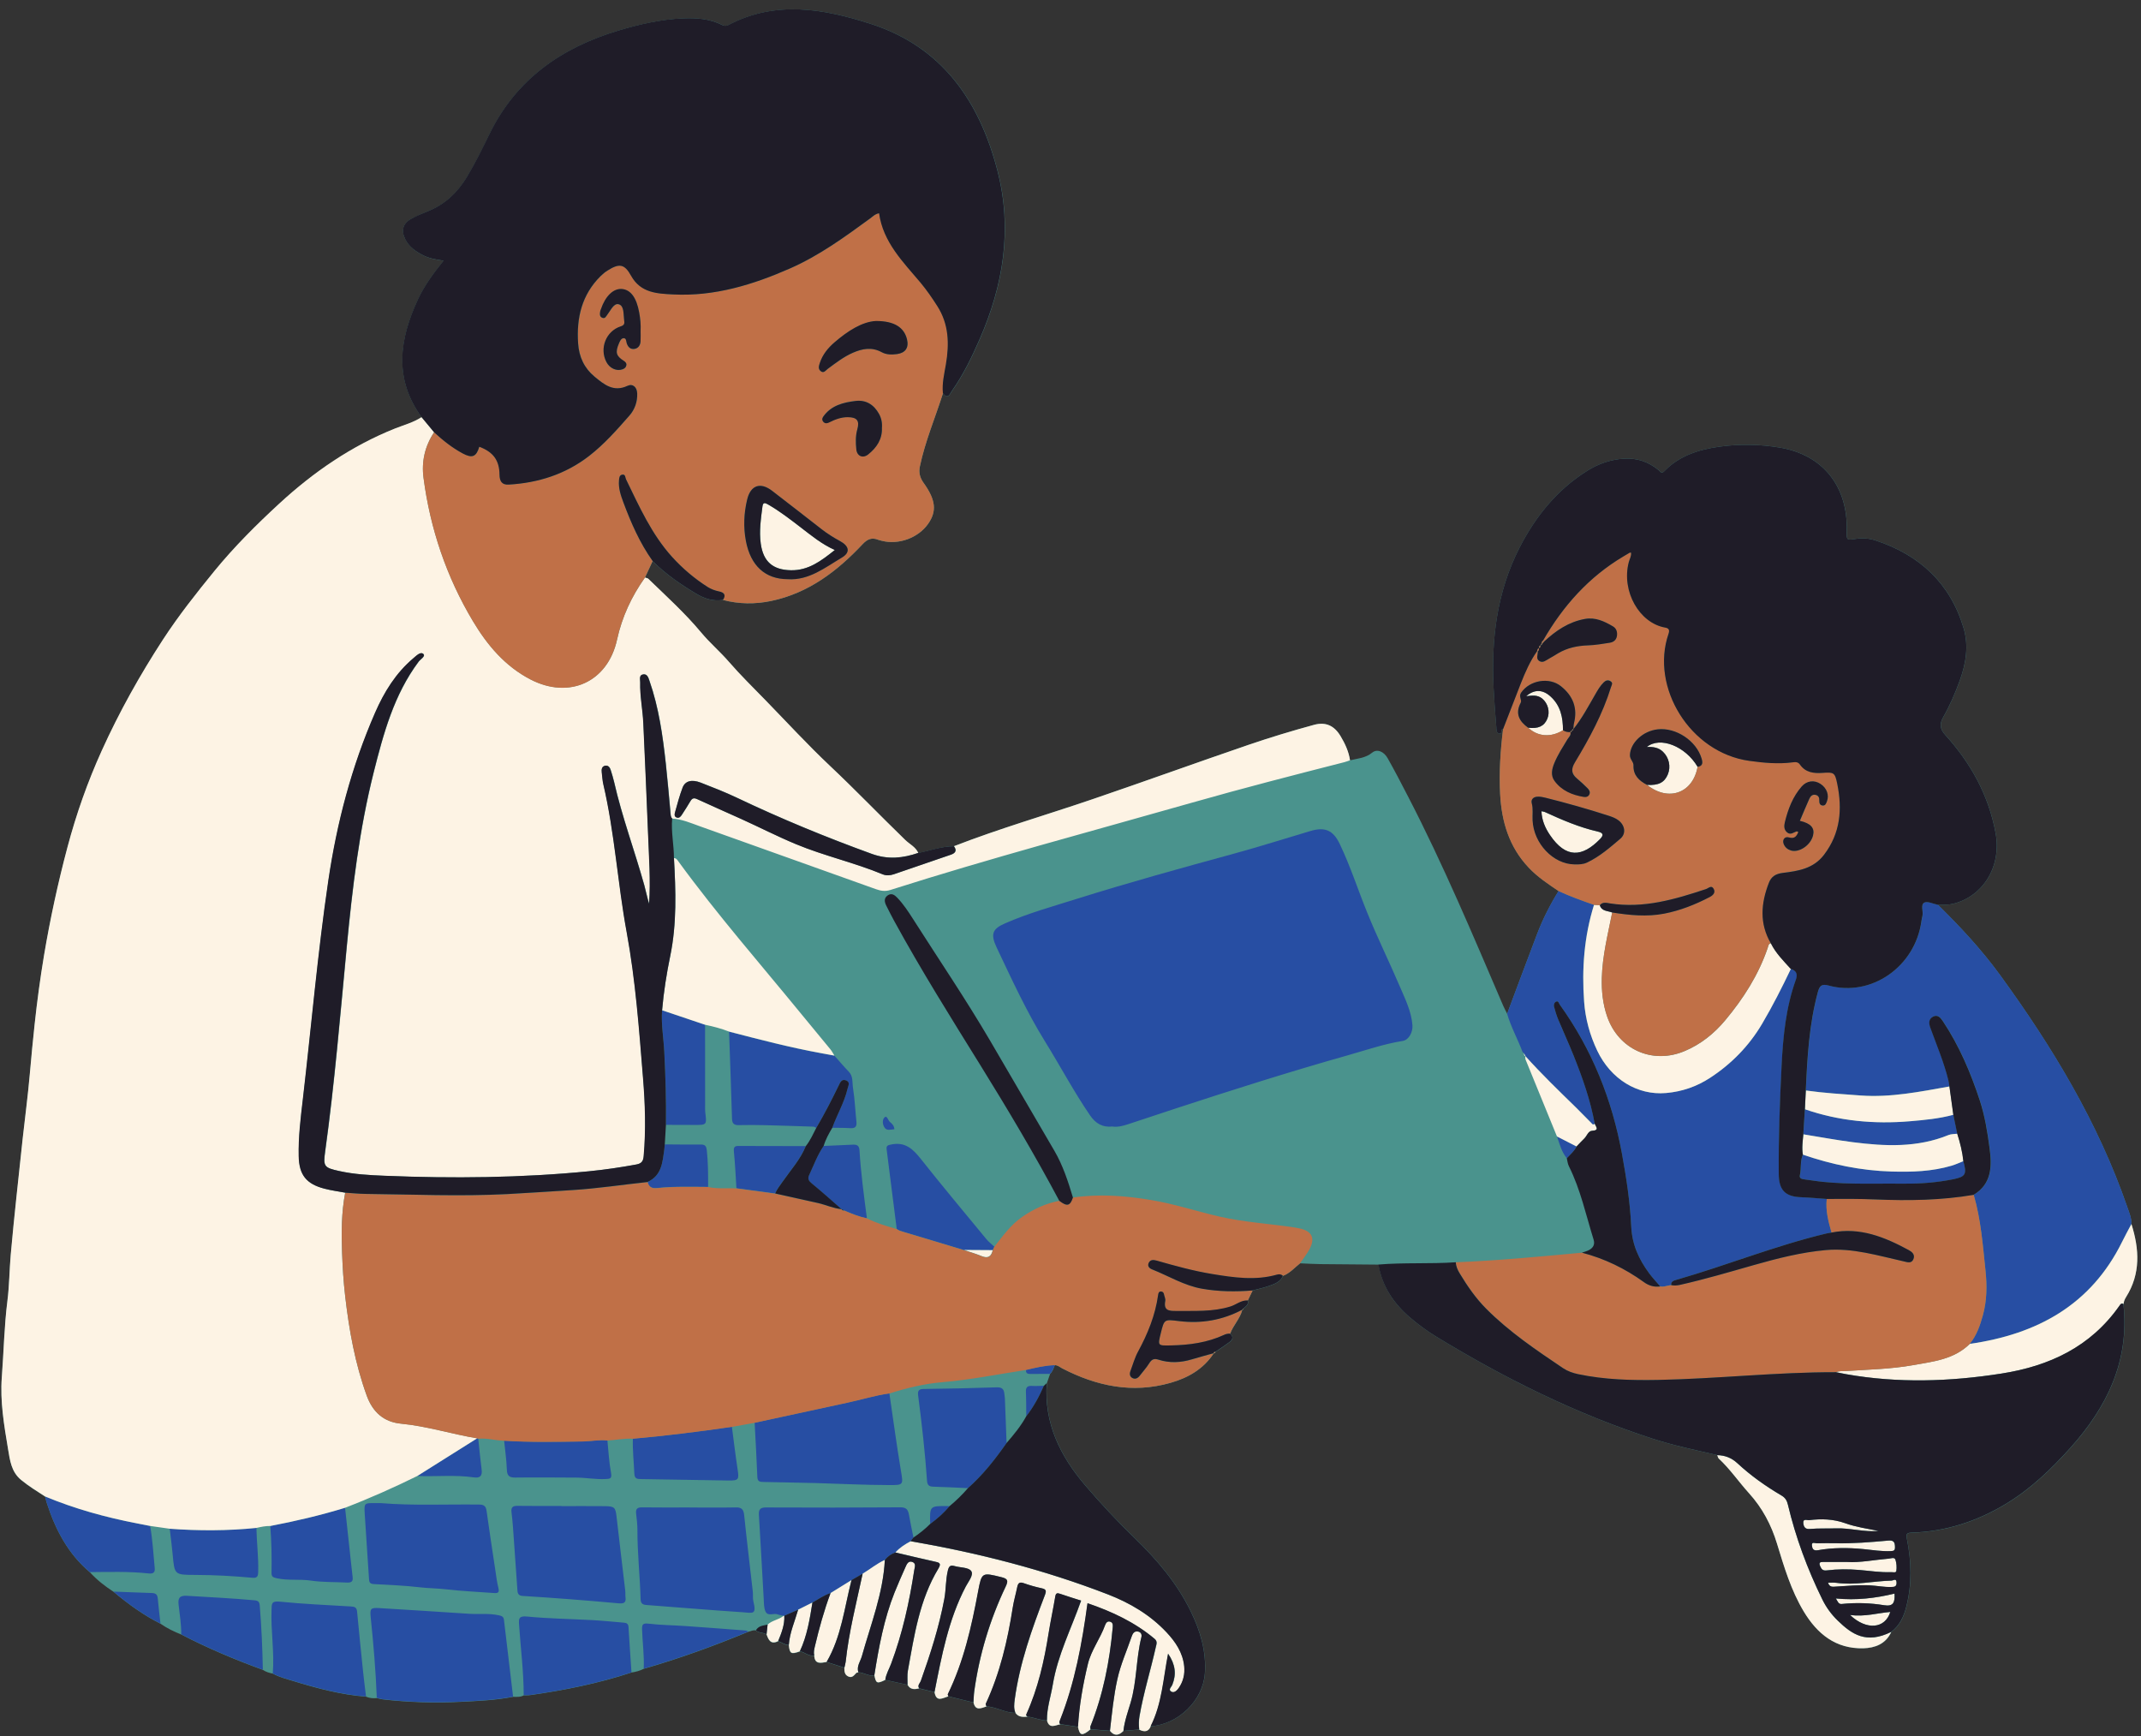<?xml version="1.0" encoding="UTF-8"?><svg xmlns="http://www.w3.org/2000/svg" xmlns:xlink="http://www.w3.org/1999/xlink" height="377.6" preserveAspectRatio="xMidYMid meet" version="1.0" viewBox="-0.3 -2.0 465.6 377.6" width="465.6" zoomAndPan="magnify"><rect x="-0.3" y="-2.0" width="465.6" height="377.6" fill="#333333" stroke="none"/><g id="change1_1"><path d="M462.02,280.09c3.22-5.09,2.91-10.45,1.18-15.91c0.06-1.29-0.46-2.44-0.86-3.62 c-6.36-18.45-16.34-34.92-27.75-50.6c-4-5.49-8.63-10.45-13.47-15.21c1.14,0.02,2.27,0.05,3.4-0.23c6.49-1.64,10.5-8.15,9.17-15.36 c-1.5-8.17-5.38-15.21-10.93-21.32c-1.22-1.34-1.28-2.45-0.46-3.89c1.45-2.55,2.61-5.24,3.61-8c1.34-3.7,1.96-7.55,0.82-11.35 c-2.9-9.76-9.56-15.9-19.09-19.06c-1.38-0.46-2.87-0.6-4.35-0.36c-2.02,0.32-2.02,0.3-1.97-1.81c0.24-9.64-5.21-16.47-14.55-18.04 c-4.36-0.73-8.76-0.81-13.15-0.2c-4.49,0.63-8.69,1.95-11.95,5.31c-0.66,0.69-0.91,0.08-1.28-0.22c-2.19-1.81-4.7-2.66-7.54-2.48 c-2.88,0.18-5.53,1.1-7.96,2.63c-6.58,4.13-11.28,9.95-14.77,16.79c-4.9,9.61-6.15,19.92-5.6,30.55c0.14,2.81,0.35,5.62,0.59,8.43 c0.04,0.48-0.09,1.17,0.62,1.37c0.83,0.23,0.13-1,0.84-0.93c-0.57,4.68-0.88,9.38-0.63,14.1c0.32,6.02,1.96,11.5,6.21,15.99 c1.91,2.03,4.21,3.55,6.5,5.09c2.51,1.16,5.1,2.09,7.71,3c0.17,0.01,0.34,0.02,0.52,0.03c-0.17-0.01-0.34-0.02-0.52-0.03 c-2.61-0.9-5.2-1.84-7.71-3c-1.84,2.96-3.42,6.06-4.66,9.31c-2.21,5.78-4.36,11.58-6.53,17.38c-0.29-0.58-0.6-1.15-0.86-1.74 c-6.57-15.32-13.02-30.68-20.69-45.5c-1.45-2.8-2.89-5.59-4.44-8.33c-0.85-1.51-2.33-2.07-3.37-1.21c-1.45,1.19-3.18,1.26-4.83,1.67 c-0.28-1.91-1.08-3.64-2.06-5.26c-1.35-2.25-3.2-3.16-5.77-2.45c-4.8,1.31-9.56,2.75-14.27,4.36c-11.32,3.88-22.57,7.95-33.89,11.81 c-10.04,3.42-20.24,6.37-30.14,10.22c-2.67,0.01-5.17,0.98-7.75,1.48c-0.59-1.31-1.89-1.9-2.85-2.83 c-5.49-5.33-10.78-10.84-16.35-16.09c-4.81-4.54-9.29-9.41-13.91-14.16c-2.72-2.8-5.52-5.53-8.07-8.47 c-1.92-2.22-4.16-4.12-6.03-6.37c-3.51-4.21-7.57-7.87-11.49-11.68c-0.17-0.17-0.49-0.19-0.74-0.28c0.56-1.2,1.12-2.41,1.68-3.61 c2.83,2.86,6.12,5.11,9.56,7.16c1.75,1.05,3.64,1.63,5.72,1.3c3.48,0.91,6.98,0.95,10.49,0.22c8.12-1.7,14.36-6.47,19.88-12.34 c1.05-1.12,2.01-1.52,3.39-0.97c0.25,0.1,0.52,0.15,0.78,0.22c3.66,0.95,7.95-0.62,10.1-3.7c1.91-2.74,1.66-5.19-1.02-8.92 c-0.8-1.11-1.06-2.27-0.79-3.53c1.15-5.48,3.35-10.64,5.04-15.95c1.09,1.55,1.59,0.02,1.98-0.52c2.45-3.47,4.29-7.28,5.99-11.16 c5.18-11.82,7.17-24.01,3.89-36.69c-3.93-15.18-12.05-26.96-27.65-31.96c-10.23-3.28-20.63-5.12-30.86,0.28 c-0.47,0.25-0.89,0.23-1.38-0.02c-2.65-1.34-5.52-1.55-8.42-1.43c-4.81,0.21-9.47,1.27-14.05,2.63 c-12.46,3.72-22.37,10.64-28.18,22.65c-1.51,3.13-3.05,6.25-4.85,9.22c-2.05,3.4-4.79,6-8.55,7.47c-1.16,0.45-2.3,0.97-3.41,1.54 c-1.93,1-2.42,2.56-1.45,4.5c0.84,1.68,2.28,2.7,3.91,3.52c1.34,0.68,2.79,0.94,4.43,1.16c-2.19,2.74-4.14,5.35-5.52,8.32 c-4.06,8.69-5.38,17.32,0.75,25.72c-1.78,1.17-3.85,1.71-5.79,2.48c-9.48,3.79-17.73,9.48-25.17,16.33 c-4.98,4.59-9.79,9.38-14.09,14.64c-3.94,4.82-7.8,9.7-11.19,14.91c-5.03,7.72-9.52,15.76-13.33,24.18 c-3.07,6.78-5.53,13.75-7.44,20.94c-2.07,7.78-3.78,15.63-5.11,23.57c-0.84,5-1.52,10.02-2.05,15.06 c-0.38,3.54-0.73,7.08-1.03,10.63c-0.41,4.72-1.04,9.43-1.56,14.14c-0.47,4.23-0.92,8.47-1.36,12.71 c-0.43,4.18-0.88,8.36-1.24,12.55c-0.29,3.34-0.3,6.7-0.72,10.02c-0.69,5.53-0.8,11.09-1.22,16.63c-0.4,5.26,0.5,10.46,1.36,15.63 c0.4,2.42,0.68,4.93,2.84,6.7c1.64,1.35,3.43,2.44,5.2,3.59c4.84,2.02,9.81,3.56,14.89,4.77c-5.08-1.2-10.05-2.75-14.89-4.77 c0.12,0.47,0.22,0.95,0.37,1.41c1.88,5.79,4.62,11.05,9.37,15.05c1.51,1.66,3.27,3.03,5.15,4.25c3.17,2.66,6.51,5.08,10.22,6.95 c1.4,0.98,2.92,1.71,4.51,2.34c5.74,2.98,11.68,5.48,17.74,7.69c0.66,0.45,1.4,0.66,2.16,0.81c1.39,0.77,2.92,1.15,4.42,1.61 c5.19,1.59,10.42,2.99,15.86,3.41c0.75,0.32,1.54,0.39,2.34,0.3c0.42,0.1,0.84,0.23,1.26,0.28c5.62,0.64,11.26,0.83,16.9,0.54 c3.84-0.19,7.69-0.35,11.48-1.09c0.78,0.01,1.58,0.09,2.31-0.32c0.48-0.02,0.98,0.01,1.45-0.06c7.46-1.06,14.82-2.55,21.99-4.91 c0.92-0.14,1.82-0.37,2.65-0.8c7.75-2.23,15.32-4.98,22.77-8.07c0.54-0.08,1.04-0.45,1.63-0.26c0.07-0.12,0.15-0.23,0.23-0.33 c0.17-0.19,0.36-0.34,0.57-0.45c0.1-0.05,0.21-0.1,0.33-0.14c-0.45,0.16-0.85,0.42-1.13,0.92c0.66,0.61,1.61,0.43,2.32,0.87 c0.42,1.21,0.92,2.29,2.52,1.48c0.78,0.25,1.44,0.82,2.31,0.85c0.2,1.89,0.5,2.06,2.4,1.37c1.09,0.12,1.93,1.15,3.13,0.88 c0.09,2.01,1.44,1.63,2.7,1.42c1.29,0.41,2.57,0.83,3.86,1.24c0,0.77,0.03,1.53,0.86,1.91c0.85,0.39,1.25-0.28,1.73-0.76 c0.1-0.1,0.3-0.1,0.45-0.14c1.19,0,2.23,0.92,3.47,0.62c0.35,1.81,0.59,1.91,2.39,1.01c0.04-0.31,0.11-0.62,0.2-0.91 c-0.09,0.3-0.16,0.6-0.2,0.91c1.61,0.36,3.22,0.71,4.83,1.07c0-0.26,0-0.52,0-0.77c0.01,0.26,0.01,0.52,0,0.77 c0.58,1.08,1.51,1.04,2.51,0.78c1.12,0.27,2.24,0.54,3.35,0.81c0.39,2.3,1.8,1.27,3.01,0.92c1.82,0.44,3.64,0.89,5.47,1.33 c0.44,1.92,1.68,1.22,2.82,0.86c2.18,0.12,4.09,1.42,6.3,1.39c0.66,0.96,1.63,0.9,2.62,0.83c1.44,0.16,2.77,0.83,4.24,0.83 c0.51,1.88,1.79,1.02,2.89,0.82l0,0c1.29,0.19,2.58,0.38,3.87,0.57c0.4,1.95,0.89,2.05,2.72,0.54c1.41,0.11,2.81,0.22,4.22,0.32 c0.98,1.23,1.96,1.01,2.95,0.01c1.14-0.09,2.27-0.19,3.41-0.28c1.05,0.5,1.96,0.55,2.49-0.73c6-0.37,11.4-5.6,11.81-11.51 c0.33-4.8-1.01-9.25-3.08-13.5c-3-6.14-7.37-11.25-12.23-15.95c-3.75-3.63-7.31-7.44-10.7-11.41c-5.48-6.41-8.99-13.54-8.37-22.24 c0.23-0.67,0.47-1.34,0.7-2c0.53-0.54,0.76-1.24,1.03-1.91c0.65-0.02,1.09,0.43,1.62,0.7c7.47,3.86,15.26,5.51,23.54,3.14 c3.82-1.09,7.15-2.98,9.4-6.42l-0.03,0c0.26,0.05,0.36-0.11,0.43-0.32c1.01-0.69,2.04-1.35,3.02-2.09c0.68-0.51,0.98-1.15,0.15-1.84 c0.66-1.84,2.16-3.26,2.65-5.2c0.19-0.01,0.26-0.14,0.27-0.31c0.52-0.45,1.17-0.83,0.92-1.71c0.35-0.73,0.7-1.46,1.05-2.19 c1.2-0.32,2.42-0.57,3.58-0.99c1.2-0.43,2.48-0.83,3.02-2.2c1.49-0.56,2.51-1.77,3.71-2.72c1.46,0.06,2.93,0.15,4.39,0.17 c4.23,0.05,8.47,0.07,12.7,0.11c0.78,4.73,3.26,8.45,6.84,11.51c1.78,1.52,3.66,2.91,5.65,4.13c14.92,9.11,30.48,16.84,47.15,22.24 c4.6,1.49,9.32,2.46,14.02,3.56c0.1,0.25,0.13,0.56,0.31,0.73c2.47,2.29,4.36,5.09,6.6,7.56c2.9,3.2,4.84,6.88,6.08,10.96 c1.55,5.07,3.05,10.15,5.81,14.74c2.95,4.9,6.97,8.16,12.96,8.01c2.53-0.07,4.89-0.93,6.07-3.55c1.83-1.38,2.72-3.3,3.27-5.45 c1.25-4.88,1.13-9.78,0.16-14.68c-0.19-0.95-0.28-1.42,1.02-1.46c7.38-0.22,14.17-2.44,20.47-6.24c5.36-3.23,9.82-7.51,13.97-12.12 c8.02-8.91,12.96-18.96,11.6-31.34h0C461.54,281.04,461.72,280.57,462.02,280.09z M334.12,139.66c0,0-0.13-0.09-0.13-0.09 L334.12,139.66C334.12,139.66,334.12,139.66,334.12,139.66z M334.36,138.93c0.18-0.04,0.28-0.12,0.32-0.23 C334.64,138.81,334.54,138.89,334.36,138.93C334.36,138.93,334.36,138.93,334.36,138.93z M341.77,156.8 c0.05-0.06,0.08-0.15,0.1-0.25l0,0C341.85,156.65,341.82,156.73,341.77,156.8z M342.56,247.3c0.56-0.58,1.11-1.18,1.69-1.74 C343.67,246.12,343.12,246.72,342.56,247.3c-0.48,1.04-1.38,1.74-2.12,2.57c0.14,0.57,0.19,1.2,0.45,1.71 c-0.26-0.52-0.3-1.14-0.45-1.71c-0.01-0.01-0.01-0.02-0.02-0.02c0.01,0.01,0.01,0.02,0.02,0.02 C341.17,249.04,342.08,248.34,342.56,247.3z M339.59,248.55C339.59,248.55,339.59,248.55,339.59,248.55 c0.05,0.11,0.11,0.22,0.17,0.32c0,0,0,0,0,0C339.7,248.77,339.65,248.66,339.59,248.55z M339.09,247.44 C339.09,247.44,339.09,247.44,339.09,247.44c0.04,0.11,0.09,0.21,0.13,0.32c0,0,0,0,0,0C339.18,247.65,339.13,247.55,339.09,247.44z M331.08,227L331.08,227c-0.09-0.07-0.18-0.14-0.26-0.21C330.91,226.86,331,226.93,331.08,227z M226.16,260.33 C226.16,260.33,226.16,260.33,226.16,260.33c-0.18,0.08-0.36,0.15-0.54,0.23c0,0,0,0,0,0C225.8,260.48,225.98,260.4,226.16,260.33z M146.06,181.11c0.05,0.52,0.09,1.04,0.13,1.56c0,0,0,0,0,0C146.15,182.15,146.11,181.63,146.06,181.11L146.06,181.11z M146.21,183.01c0.03,0.53,0.06,1.07,0.06,1.61c0.01,0,0.01,0,0.01,0c0,0-0.01,0-0.01,0C146.28,184.08,146.25,183.55,146.21,183.01 C146.21,183.01,146.21,183.01,146.21,183.01z M146.58,184.68c0.03,0.01,0.05,0.02,0.08,0.04c0,0,0,0,0,0 C146.64,184.7,146.61,184.69,146.58,184.68C146.58,184.68,146.58,184.67,146.58,184.68z M146.83,184.83 c0.02,0.02,0.04,0.03,0.06,0.05c0,0,0,0,0,0C146.87,184.86,146.85,184.85,146.83,184.83C146.83,184.83,146.83,184.83,146.83,184.83z M215.57,269.86c0.12-0.25,0.25-0.5,0.37-0.75c0.92-1.16,1.8-2.34,2.77-3.45c-0.97,1.11-1.85,2.29-2.77,3.45 C215.82,269.36,215.7,269.61,215.57,269.86c-0.12,0.52-0.29,0.91-0.54,1.16C215.28,270.77,215.46,270.38,215.57,269.86 L215.57,269.86z M193.28,254.01c0.48,3.75,0.95,7.49,1.43,11.24c0,0,0,0,0,0C194.24,261.5,193.76,257.75,193.28,254.01z M176.08,245.44C176.08,245.44,176.08,245.44,176.08,245.44c-0.12,0.23-0.25,0.45-0.39,0.67c0,0,0,0,0,0 C175.83,245.89,175.96,245.67,176.08,245.44z M176.23,245.18c0.02-0.04,0.04-0.08,0.06-0.12 C176.27,245.1,176.25,245.14,176.23,245.18C176.23,245.18,176.23,245.18,176.23,245.18z M149.5,256.05c-1.39,0-2.79,0.01-4.18,0.08 C146.71,256.06,148.11,256.05,149.5,256.05z M149.51,256.05c1.39,0,2.78,0.02,4.17,0.03c1.02,0.23,2.05,0.27,3.08,0.28 c-1.03-0.01-2.06-0.05-3.08-0.28C152.29,256.07,150.9,256.05,149.51,256.05z M181.16,227.56c-0.14-0.23-0.28-0.46-0.41-0.69 C180.88,227.09,181.01,227.33,181.16,227.56c1.04,1.16,2.05,2.36,3.13,3.48C183.21,229.91,182.2,228.72,181.16,227.56z M144.53,242.61c-0.08,1.41-0.17,2.83-0.25,4.24C144.36,245.44,144.44,244.03,144.53,242.61c0.02-1.32,0.02-2.65,0.01-3.97 C144.55,239.97,144.55,241.29,144.53,242.61z M175.53,246.38C175.53,246.38,175.53,246.38,175.53,246.38 c-0.19,0.29-0.39,0.58-0.61,0.85c-0.55,1.36-1.3,2.58-2.13,3.75c0.83-1.18,1.58-2.4,2.13-3.75 C175.14,246.96,175.34,246.67,175.53,246.38z M143.69,217.7c3.11,1.05,6.23,2.1,9.34,3.15C149.92,219.79,146.8,218.75,143.69,217.7 C143.69,217.7,143.69,217.7,143.69,217.7z M140.52,255.03c1.94-0.86,2.72-2.32,3.13-3.97C143.24,252.71,142.46,254.17,140.52,255.03 c-5.44,0.58-10.86,1.41-16.32,1.75C129.66,256.44,135.08,255.61,140.52,255.03z M103.48,310.77c0.07,0.03,0.14,0.06,0.22,0.08 C103.62,310.83,103.55,310.8,103.48,310.77c-3.47-0.57-6.87-1.47-10.31-2.19C96.61,309.3,100.01,310.19,103.48,310.77z M74.76,257.35C74.76,257.35,74.76,257.35,74.76,257.35c-0.75-0.14-1.5-0.26-2.25-0.39C73.26,257.09,74.02,257.21,74.76,257.35z M32.35,329.84c0.13,0.76,0.24,1.52,0.34,2.28C32.59,331.36,32.48,330.59,32.35,329.84c-0.95-0.19-1.9-0.38-2.86-0.56 C30.44,329.46,31.39,329.65,32.35,329.84c1.42,0.2,2.85,0.4,4.27,0.61c1.57,0.11,3.15,0.2,4.72,0.25c-1.57-0.05-3.14-0.14-4.72-0.25 C35.19,330.24,33.77,330.04,32.35,329.84z M57.72,329.86c0.25-0.02,0.51-0.03,0.76-0.02c1.37-0.26,2.74-0.54,4.1-0.83 c-1.36,0.29-2.73,0.57-4.1,0.83C58.22,329.83,57.97,329.84,57.72,329.86z M176.38,346.49c-1.04,0.52-2.07,1.04-3.11,1.55 c-0.46,1.59-1.06,3.14-1.5,4.74c0.44-1.6,1.04-3.15,1.5-4.74c-1,0.44-2,0.88-3,1.31v0l-0.08,0.06c0,0,0.08-0.06,0.08-0.06 c1-0.44,2-0.88,3-1.31C174.31,347.52,175.34,347.01,176.38,346.49L176.38,346.49z M186.78,342.5c0.17-0.76,0.34-1.52,0.5-2.28 c-0.81,0.46-1.61,0.93-2.42,1.4c0,0,0,0,0,0c-1.52,0.94-3.04,1.88-4.55,2.82c1.52-0.94,3.04-1.88,4.55-2.82 c0.81-0.47,1.61-0.93,2.42-1.4C187.12,340.98,186.95,341.74,186.78,342.5z M191.91,339.69c0.1-0.82,0.18-1.63,0.22-2.46l0,0 C192.09,338.06,192.01,338.87,191.91,339.69z M190.89,345.23c0.39-1.6,0.7-3.23,0.93-4.87C191.59,342,191.28,343.62,190.89,345.23z M227.53,259.81C227.53,259.81,227.53,259.81,227.53,259.81c0.19-0.06,0.38-0.13,0.57-0.19c0,0,0,0,0,0 C227.91,259.68,227.72,259.75,227.53,259.81z M230,259.14c0.02,0,0.03-0.01,0.05-0.01c0,0,0,0,0,0c0,0,0,0,0,0 C230.03,259.13,230.01,259.13,230,259.14z M343.72,270.4C343.72,270.4,343.72,270.4,343.72,270.4c0.25-0.09,0.52-0.17,0.77-0.25 c0.26-0.09,0.51-0.18,0.75-0.3C344.77,270.09,344.23,270.22,343.72,270.4z M361.94,277.69c-0.19,0.04-0.38,0.08-0.57,0.09 C361.56,277.77,361.75,277.73,361.94,277.69z M363.14,277.46c-0.09,0-0.17,0.02-0.26,0.03 C362.97,277.48,363.05,277.47,363.14,277.46L363.14,277.46z M384.83,203.12c-0.32-0.54-0.59-1.08-0.81-1.62 C384.24,202.04,384.51,202.58,384.83,203.12c0.54,1.09,1.24,2.05,2,2.96C386.07,205.17,385.37,204.21,384.83,203.12z M425.36,244.53 L425.36,244.53c0.31,0.97,0.59,1.96,0.82,2.95C425.95,246.49,425.67,245.5,425.36,244.53z M426.91,253.33 c0.15-0.28,0.2-0.63,0.16-1.09C427.11,252.7,427.06,253.05,426.91,253.33z" fill="#4A938D"/></g><g id="change2_1"><path d="M428.92,257.83c3.97-2.38,4-6.23,3.49-10.07c-0.46-3.53-1.04-7.12-2.15-10.49 c-1.98-6.02-4.47-11.87-8.01-17.19c-0.5-0.76-1.11-1.5-2.1-1.02c-1.01,0.49-1,1.42-0.65,2.39c1.38,3.82,2.99,7.57,3.95,11.53 c0.1,0.42,0.14,0.85,0.21,1.27c-6.42,1.14-12.81,2.45-19.4,1.96c-3.95-0.29-7.91-0.53-11.84-1.08c0.33-7.21,0.72-14.4,2.63-21.42 c0.37-1.36,0.83-1.82,2.33-1.41c9.32,2.56,18.86-4.12,20.19-14.03c0.05-0.38,0.14-0.75,0.22-1.12c0.22-0.99-0.45-2.42,0.4-2.88 c0.69-0.37,1.94,0.28,2.94,0.47c4.84,4.76,9.47,9.72,13.47,15.21c11.42,15.67,21.39,32.15,27.75,50.6c0.4,1.17,0.92,2.33,0.86,3.62 c-0.68,1.29-1.39,2.57-2.03,3.88c-6.79,13.76-18.53,20.1-33.13,22.19c1.52-1.84,2.26-4.02,2.88-6.28c0.88-3.19,0.9-6.45,0.56-9.67 C430.89,268.78,430.49,263.21,428.92,257.83z M333.98,201.07c-2.21,5.78-4.36,11.58-6.53,17.38c0.84,2.89,2.32,5.53,3.37,8.34 c0.1,0.08,0.19,0.15,0.29,0.23c0,0-0.03-0.03-0.03-0.03c0.12,0.23,0.24,0.45,0.35,0.68c0,0-0.02-0.03-0.02-0.03 c3.5,3.9,7.27,7.54,11.02,11.2c1.12,1.09,2.2,2.24,3.31,3.34c0.18,0.18,0.4,0.61,0.75,0.16c-0.92-5.15-2.66-10.05-4.61-14.87 c-1.05-2.61-2.24-5.17-3.32-7.78c-0.37-0.89-0.65-1.83-0.9-2.77c-0.12-0.44,0.09-0.95,0.48-1.12c0.47-0.19,0.56,0.39,0.76,0.67 c7.03,9.77,11.38,20.68,13.53,32.46c0.95,5.21,1.76,10.49,2.01,15.76c0.19,3.98,1.67,7.17,3.9,10.2c0.74,1,1.61,1.9,2.42,2.85 c0.82,0.18,1.58-0.24,2.37-0.28c-0.08-0.83,0.6-1,1.13-1.15c10.94-3.14,21.53-7.45,32.63-10.08c0.37-0.09,0.75-0.13,1.12-0.2 c-0.69-2.39-1.33-4.79-1.05-7.32c-1.84-0.13-3.67-0.3-5.51-0.37c-3.48-0.12-4.87-1.53-4.9-5.05c-0.06-7.86,0.22-15.72,0.62-23.57 c0.32-6.35,0.92-12.64,3.1-18.68c0.44-1.23,0.12-1.99-1.12-2.36c-1.94,4.06-3.97,8.07-6.26,11.95c-2.84,4.81-6.63,8.69-11.3,11.74 c-2.92,1.91-6.12,3.01-9.59,3.31c-6.23,0.54-12.01-3.02-14.96-9.21c-1.6-3.37-2.58-6.92-2.85-10.63c-0.52-7.15,0-14.2,2.15-21.08 c-2.61-0.9-5.2-1.84-7.71-3C336.8,194.72,335.23,197.82,333.98,201.07z M82.9,367.5c5.62,0.64,11.26,0.83,16.9,0.54 c3.84-0.19,7.69-0.35,11.48-1.09c-0.66-5.58-1.33-11.15-1.99-16.73c-0.08-0.66-0.49-0.83-1.1-0.96c-2.15-0.47-4.33-0.19-6.49-0.33 c-6.53-0.42-13.06-0.86-19.59-1.24c-1.85-0.11-1.98,0.17-1.79,2.05c0.6,5.81,1.1,11.63,1.32,17.46 C82.06,367.31,82.48,367.45,82.9,367.5z M63.44,363.51c5.19,1.59,10.42,2.99,15.86,3.41c-0.21-1.77-0.45-3.53-0.63-5.3 c-0.46-4.4-0.9-8.81-1.32-13.22c-0.08-0.88-0.59-1.02-1.32-1.06c-5.18-0.31-10.38-0.53-15.54-1.05c-1.82-0.18-1.69,0.53-1.74,1.8 c-0.18,4.61,0.66,9.2,0.27,13.82C60.41,362.67,61.94,363.05,63.44,363.51z M115.04,366.58c7.46-1.06,14.82-2.55,21.99-4.91 c-0.22-3.29-0.46-6.57-0.65-9.86c-0.04-0.75-0.46-0.9-1.04-0.95c-2.26-0.19-4.51-0.42-6.77-0.55c-4.75-0.26-9.52-0.32-14.25-0.78 c-1.79-0.17-1.83,0.45-1.74,1.75c0.34,5.12,1.01,10.21,1.01,15.36C114.08,366.62,114.57,366.64,115.04,366.58z M29.49,329.27 c-6.85-1.32-13.55-3.17-19.99-5.86c0.12,0.47,0.22,0.95,0.37,1.41c1.88,5.79,4.62,11.05,9.37,15.05c4.23-0.03,8.46-0.17,12.68,0.28 c0.82,0.09,1.55,0.02,1.43-1.14c-0.3-3.06-0.46-6.14-1-9.17C31.39,329.65,30.44,329.46,29.49,329.27z M56.86,361.09 c-0.09-4.65-0.29-9.29-0.67-13.93c-0.07-0.82-0.31-1.08-1.14-1.16c-4.9-0.45-9.8-0.68-14.71-0.98c-1.62-0.1-1.96,0.54-1.8,1.95 c0.24,2.14,0.6,4.27,0.57,6.44C44.85,356.38,50.79,358.88,56.86,361.09z M162.46,352.79c-0.2-0.08-0.39-0.2-0.6-0.22 c-4.35-0.33-8.7-0.67-13.06-0.97c-2.69-0.19-5.4-0.2-8.07-0.52c-1.18-0.14-1.43,0.14-1.4,1.2c0.08,2.86,0.5,5.71,0.36,8.58 C147.44,358.63,155.01,355.88,162.46,352.79z M34.6,351.06c-0.2-1.82-0.44-3.64-0.59-5.46c-0.07-0.81-0.42-1.15-1.21-1.18 c-2.81-0.09-5.61-0.21-8.42-0.31C27.55,346.78,30.89,349.2,34.6,351.06z M229.07,294.85c-2.13,0.06-4.19,0.55-6.25,1.04 c-0.07,0.9,0.53,0.9,1.16,0.89c1.35-0.02,2.7-0.01,4.05-0.02C228.56,296.23,228.8,295.53,229.07,294.85z M58.48,329.84 c0.27,3.4,0.33,6.81,0.27,10.22c-0.02,0.87,0.41,0.98,1.16,1.15c2.46,0.54,4.96,0.14,7.44,0.51c2.55,0.38,5.18,0.28,7.77,0.42 c0.84,0.04,1.4-0.13,1.27-1.14c-0.13-1.02-0.23-2.04-0.34-3.06c-0.44-4.02-0.87-8.04-1.31-12.06 C69.4,327.52,63.97,328.79,58.48,329.84z M36.61,330.44c0.22,1.87,0.47,3.74,0.64,5.61c0.4,4.41,0.38,4.42,4.9,4.43 c4.16,0.01,8.3,0.24,12.44,0.62c1.09,0.1,1.24-0.37,1.26-1.3c0.09-3.19-0.33-6.36-0.39-9.55C49.19,330.9,42.91,330.9,36.61,330.44z M103.48,310.77c-4.34,2.73-8.69,5.47-13.03,8.2c4.1,0.16,8.21-0.29,12.29,0.3c1.33,0.19,1.88-0.3,1.7-1.69 c-0.29-2.24-0.5-4.49-0.74-6.74C103.62,310.83,103.55,310.8,103.48,310.77z M244.91,242.51c3.45-1.12,6.89-2.29,10.34-3.42 c12.41-4.06,24.86-8.02,37.43-11.57c4-1.13,7.94-2.5,12.07-3.16c1.34-0.21,2.23-1.94,2.11-3.42c-0.23-2.99-1.54-5.61-2.68-8.28 c-2.32-5.44-4.94-10.73-7.16-16.22c-2.02-4.97-3.66-10.1-5.98-14.94c-1.43-2.98-3.23-3.73-6.36-2.79 c-5.5,1.64-10.98,3.37-16.51,4.89c-11.44,3.13-22.87,6.27-34.19,9.83c-5.27,1.66-10.61,3.13-15.68,5.35 c-2.71,1.19-3.29,2.25-1.85,5.28c3.28,6.91,6.46,13.88,10.5,20.4c3.31,5.34,6.26,10.91,9.81,16.1c1.17,1.71,2.69,2.65,4.83,2.41 C242.72,243.14,243.83,242.86,244.91,242.51z M158.89,241.3c0.03,1.1,0.52,1.39,1.51,1.37c1.9-0.04,3.79-0.04,5.69,0.01 c3.4,0.08,6.81,0.2,10.21,0.31c0.33,0.01,0.65,0.03,0.9,0.3c1.77-2.99,3.35-6.07,4.86-9.19c0.33-0.69,0.65-1.54,1.64-1.14 c0.96,0.38,0.45,1.19,0.3,1.83c-0.7,2.98-2.27,5.61-3.31,8.46c1.3,0.02,2.6-0.01,3.89,0.08c1.06,0.07,1.48-0.29,1.37-1.37 c-0.26-2.46-0.36-4.94-0.75-7.38c-0.19-1.18,0.08-2.51-0.91-3.53c-1.08-1.12-2.09-2.32-3.13-3.48c-0.96-0.18-1.92-0.36-2.88-0.53 c-6.76-1.22-13.39-2.97-20.03-4.69C158.47,228.66,158.71,234.97,158.89,241.3z M215.57,269.86c0.12-0.25,0.25-0.5,0.37-0.75 c-0.59-0.56-1.25-1.06-1.76-1.68c-4.78-5.8-9.61-11.57-14.28-17.47c-1.69-2.14-3.39-3.68-6.33-3.09c-0.68,0.14-1.17,0.2-1.06,1.03 c0.26,2.04,0.51,4.07,0.77,6.11c0.48,3.75,0.95,7.49,1.43,11.24c0.43,0.34,0.94,0.46,1.46,0.62c4.39,1.3,8.78,2.64,13.17,3.96 C211.42,269.83,213.49,269.85,215.57,269.86z M186.61,248.13c-0.06-1.05-0.61-1.26-1.49-1.21c-2.1,0.1-4.2,0.19-6.31,0.28 c-1.35,1.98-2.17,4.22-3.17,6.38c-0.35,0.75-0.08,1.22,0.58,1.77c2.21,1.81,4.33,3.73,6.48,5.6c0,0-0.02-0.02-0.02-0.02 c0.21,0.1,0.41,0.2,0.62,0.3c1.59,0.69,3.2,1.34,4.92,1.69C187.58,257.99,186.91,253.08,186.61,248.13z M340.44,249.87 c0.73-0.84,1.64-1.53,2.12-2.57c-1.42-0.73-2.84-1.45-4.26-2.18C338.87,246.77,339.28,248.49,340.44,249.87z M193.22,241.97 c-0.41-0.35-0.62-1.48-1.15-0.99c-0.56,0.51-0.48,1.66,0.09,2.35c0.48,0.58,1.29,0.28,2.04,0.23 C194.14,242.73,193.66,242.34,193.22,241.97z M183.94,303.02c-6.71,1.44-13.42,2.9-20.13,4.36c0.2,3.94,0.44,7.88,0.59,11.82 c0.04,1.07,0.64,1.04,1.39,1.07c3.74,0.1,7.47,0.12,11.21,0.23c5.31,0.15,10.61,0.43,15.93,0.44c3.34,0.01,3.22,0.04,2.66-3.3 c-0.92-5.54-1.66-11.1-2.48-16.65C190.01,301.41,187.01,302.36,183.94,303.02z M137.33,310.85c-0.08,2.54,0.21,5.07,0.32,7.61 c0.05,1.11,0.6,1.17,1.45,1.18c6.33,0.09,12.66,0.22,18.99,0.31c2.24,0.03,2.36-0.2,2.02-2.4c-0.47-3.09-0.84-6.19-1.25-9.29 C151.71,309.31,144.54,310.21,137.33,310.85z M126.43,311.44c-5.7,0.09-11.4,0.2-17.1-0.16c0.21,2.09,0.52,4.17,0.59,6.27 c0.05,1.34,0.49,1.77,1.82,1.76c4.44-0.06,8.88-0.01,13.32,0.01c2.11,0.01,4.19,0.42,6.31,0.31c0.95-0.05,1.45-0.03,1.21-1.34 c-0.43-2.32-0.55-4.71-0.79-7.07C130,311.03,128.22,311.41,126.43,311.44z M168.26,257.52c0.4-0.96,1.05-1.75,1.64-2.59 c1.75-2.52,3.85-4.81,5.02-7.7c-4.75-0.01-9.51-0.02-14.26-0.03c-0.78,0-1.5-0.11-1.37,1.15c0.27,2.67,0.39,5.36,0.56,8.04 C162.66,256.77,165.46,257.15,168.26,257.52z M144.16,247.98c-0.4,2.77-0.54,5.68-3.64,7.05c0.27,1.06,0.9,1.42,2.02,1.31 c3.71-0.39,7.43-0.27,11.15-0.25c0.01-2.64,0.01-5.28-0.28-7.92c-0.11-0.99-0.4-1.29-1.35-1.28c-2.59,0.03-5.19-0.02-7.78-0.03 C144.24,247.23,144.22,247.61,144.16,247.98z M391.87,244.67c3.58,0.58,7.15,1.25,10.74,1.71c7.04,0.9,14.05,1.22,20.83-1.56 c0.58-0.24,1.27-0.2,1.91-0.29c-0.28-1.37-0.57-2.75-0.85-4.12c-3.11,0.85-6.31,1.15-9.49,1.41c-7.76,0.65-15.4-0.04-22.8-2.61 C392.1,241.03,391.99,242.85,391.87,244.67z M391.14,253.54c-0.15,0.62,0.29,0.84,0.85,0.91c1.45,0.18,2.89,0.43,4.33,0.57 c5.89,0.58,11.8,0.31,17.71,0.37c3.52,0.04,7.02-0.25,10.48-0.96c2.67-0.54,2.97-1.07,2.17-3.94c-0.86,0.34-1.69,0.73-2.57,0.99 c-4.27,1.27-8.67,1.4-13.07,1.27c-6.61-0.19-13.02-1.51-19.27-3.67C391.15,250.51,391.49,252.07,391.14,253.54z M173.27,348.04 c1.04-0.52,2.07-1.04,3.11-1.55c1.3-0.71,2.5-1.62,3.94-2.05c1.52-0.94,3.04-1.88,4.55-2.82c0.81-0.47,1.61-0.93,2.42-1.4 c1.63-0.96,3.09-2.21,4.84-2.99c0.6-0.78,1.38-1.3,2.3-1.64c0.93-1.04,2.09-1.78,3.29-2.45c0.21-0.26,0.42-0.53,0.63-0.79 c-0.33-1.64-0.69-3.27-0.97-4.92c-0.19-1.09-0.55-1.66-1.86-1.65c-9.72,0.07-19.44,0.08-29.16,0.03c-1.31-0.01-1.7,0.38-1.62,1.66 c0.38,6.1,0.69,12.2,1.05,18.3c0.05,0.91,0.02,1.92,0.4,2.7c0.53,1.08,1.79,0.24,2.66,0.6c0.4,0.16,0.84,0.2,1.26,0.3 c0,0,0.09,0.03,0.09,0.03s0.08-0.06,0.08-0.06C171.27,348.92,172.27,348.48,173.27,348.04z M149.6,325.81 c-3.42,0-6.85,0.03-10.27-0.02c-0.98-0.01-1.41,0.29-1.3,1.3c0.13,1.18,0.29,2.37,0.29,3.55c-0.02,5.04,0.55,10.06,0.69,15.09 c0.02,0.88,0.37,1.23,1.26,1.29c6.95,0.51,13.9,1.12,20.86,1.57c2.27,0.15,3.16,0.68,2.39-2.44c-0.15-0.62-0.03-1.3-0.1-1.95 c-0.63-5.58-1.31-11.15-1.89-16.74c-0.13-1.23-0.56-1.69-1.81-1.66c-3.37,0.07-6.74,0.02-10.1,0.02 C149.6,325.83,149.6,325.82,149.6,325.81z M81.13,324.86c-2.17,0-2.24,0-2.12,2.23c0.28,4.8,0.66,9.6,0.95,14.41 c0.05,0.83,0.46,0.94,1.15,0.98c3.29,0.19,6.6,0.3,9.87,0.69c1.94,0.23,3.88,0.22,5.82,0.45c3.43,0.4,6.9,0.54,10.35,0.8 c0.83,0.06,1.18-0.11,0.94-1.08c-0.34-1.36-0.5-2.76-0.71-4.15c-0.64-4.22-1.28-8.43-1.87-12.66c-0.14-1.03-0.6-1.34-1.59-1.35 c-7.27-0.09-14.54,0.26-21.35-0.31C81.78,324.86,81.45,324.86,81.13,324.86z M121.82,325.48c-3.2,0-6.41,0.03-9.61-0.02 c-1.01-0.02-1.39,0.35-1.28,1.33c0.13,1.07,0.24,2.15,0.32,3.22c0.34,4.64,0.67,9.27,0.98,13.91c0.05,0.73,0.36,1.08,1.09,1.13 c3.29,0.21,6.58,0.42,9.87,0.68c3.66,0.28,7.32,0.59,10.97,0.92c1.02,0.09,1.75,0.01,1.57-1.3c-0.07-0.48,0-0.98-0.06-1.46 c-0.63-5.36-1.28-10.71-1.89-16.07c-0.23-2.01-0.44-2.27-2.53-2.29c-3.15-0.03-6.3-0.01-9.45-0.01 C121.82,325.51,121.82,325.49,121.82,325.48z M218.23,302.04c-0.01-0.32-0.1-0.64-0.12-0.96c-0.08-1.05-0.57-1.43-1.68-1.39 c-5.31,0.18-10.62,0.29-15.93,0.36c-1.14,0.01-1.24,0.58-1.13,1.44c0.8,6.16,1.5,12.33,1.93,18.53c0.06,0.88,0.4,1.24,1.29,1.27 c2.54,0.07,5.08,0.21,7.62,0.32c3.25-2.89,5.91-6.27,8.39-9.81C218.48,308.53,218.36,305.29,218.23,302.04z M224.13,299.38 c-0.94-0.05-1.37,0.24-1.33,1.27c0.08,1.77,0.06,3.55,0.08,5.32c1.58-2.03,2.8-4.26,3.82-6.62 C225.85,299.37,224.99,299.43,224.13,299.38z M205.71,325.51c-3.83-0.03-3.83-0.03-3.72,3.88c1.55-1.13,2.98-2.38,4.2-3.86 C206.03,325.52,205.87,325.51,205.71,325.51z M143.69,217.7c-0.22,3.03,0.33,6.02,0.48,9.03c0.27,5.29,0.43,10.58,0.36,15.88 c2.06,0.01,4.12,0.02,6.17,0.02c2.72,0.01,2.71,0,2.37-2.78c-0.06-0.48-0.03-0.97-0.03-1.46c0-5.85-0.01-11.7-0.01-17.55 C149.92,219.79,146.8,218.75,143.69,217.7z" fill="#274EA3"/></g><g id="change3_1"><path d="M9.49,323.41c-1.77-1.15-3.56-2.24-5.2-3.59c-2.15-1.77-2.43-4.28-2.84-6.7 c-0.86-5.17-1.76-10.37-1.36-15.63c0.42-5.54,0.52-11.1,1.22-16.63c0.42-3.32,0.43-6.68,0.72-10.02c0.36-4.19,0.81-8.37,1.24-12.55 c0.44-4.24,0.9-8.47,1.36-12.71c0.52-4.71,1.15-9.42,1.56-14.14c0.3-3.55,0.66-7.09,1.03-10.63c0.54-5.04,1.22-10.06,2.05-15.06 c1.33-7.93,3.04-15.79,5.11-23.57c1.91-7.18,4.37-14.16,7.44-20.94c3.81-8.42,8.3-16.45,13.33-24.18 c3.39-5.2,7.26-10.09,11.19-14.91c4.3-5.26,9.12-10.06,14.09-14.64c7.43-6.85,15.69-12.54,25.17-16.33 c1.94-0.77,4.01-1.31,5.79-2.48c0.91,1.09,1.81,2.19,2.72,3.28c-2,3.02-2.77,6.35-2.3,9.92c1.46,11.11,4.99,21.54,10.74,31.16 c3.12,5.22,7,9.83,12.54,12.69c8.41,4.35,16.78,0.57,18.8-8.66c1.09-4.98,3.16-9.4,6.07-13.5c0.25,0.09,0.57,0.11,0.74,0.28 c3.92,3.8,7.98,7.46,11.49,11.68c1.87,2.25,4.11,4.15,6.03,6.37c2.55,2.94,5.35,5.67,8.07,8.47c4.61,4.74,9.1,9.62,13.91,14.16 c5.57,5.25,10.86,10.77,16.35,16.09c0.96,0.93,2.26,1.52,2.85,2.83c-3.34,1.14-6.54,1.5-10.1,0.21 c-9.95-3.61-19.71-7.63-29.27-12.18c-2.59-1.23-5.27-2.28-7.95-3.32c-1.95-0.75-3.37-0.36-3.92,1.08c-0.65,1.71-1.13,3.5-1.62,5.27 c-0.11,0.41-0.3,1.04,0.35,1.25c0.58,0.19,0.9-0.29,1.16-0.69c0.63-0.95,1.23-1.92,1.81-2.89c0.37-0.62,0.74-0.76,1.46-0.43 c3.2,1.48,6.43,2.88,9.64,4.34c3.95,1.79,7.81,3.77,11.82,5.44c6.17,2.57,12.72,4.01,18.89,6.57c0.77,0.32,1.63,0.25,2.41-0.01 c4.15-1.41,8.3-2.84,12.45-4.27c0.97-0.34,1.32-0.91,0.63-1.83c9.9-3.85,20.1-6.79,30.14-10.22c11.32-3.86,22.57-7.94,33.89-11.81 c4.7-1.61,9.47-3.05,14.27-4.36c2.57-0.7,4.42,0.2,5.77,2.45c0.97,1.62,1.78,3.35,2.06,5.26c-0.41,0.14-0.81,0.3-1.23,0.41 c-11.04,2.82-22.08,5.66-33.04,8.78c-21.92,6.25-43.96,12.09-65.69,19.01c-1.14,0.36-2.13,0.19-3.16-0.18 c-12.77-4.57-25.55-9.13-38.32-13.69c-1.94-0.69-3.83-1.53-5.93-1.65c-0.35-0.33-0.34-0.78-0.38-1.21 c-0.33-3.57-0.63-7.15-1.02-10.71c-0.67-6.1-1.52-12.18-3.55-18.01c-0.23-0.66-0.46-1.53-1.32-1.43c-1.01,0.12-0.69,1.08-0.7,1.72 c-0.08,3,0.55,5.94,0.68,8.93c0.35,7.98,0.73,15.96,1.03,23.94c0.19,5.1,0.58,10.19,0.23,15.32c-0.42-1.33-0.68-2.7-1.05-4.04 c-2.1-7.52-4.84-14.85-6.57-22.48c-0.19-0.84-0.46-1.67-0.71-2.5c-0.18-0.61-0.53-1.17-1.25-1.02c-0.71,0.16-0.8,0.79-0.72,1.44 c0.12,0.86,0.14,1.74,0.34,2.58c2.48,10.6,3.11,21.48,5.08,32.17c1.93,10.48,2.7,21.13,3.56,31.74c0.46,5.62,0.64,11.29,0.14,16.94 c-0.09,1.07-0.4,1.62-1.57,1.84c-3.42,0.63-6.86,1.14-10.31,1.48c-14.79,1.45-29.62,1.59-44.46,0.98c-3.31-0.13-6.63-0.31-9.88-1.03 c-3.29-0.73-3.51-0.98-3.05-4.28c2.05-14.81,3.28-29.71,4.7-44.58c1.22-12.71,2.72-25.39,5.84-37.81 c2.14-8.49,4.42-16.92,9.79-24.11c0.4-0.53,1.58-1.17,1-1.68c-0.6-0.53-1.49,0.39-2.13,0.93c-3.83,3.23-6.38,7.37-8.35,11.89 c-5.09,11.67-8.29,23.86-10.15,36.43c-2.33,15.81-3.7,31.74-5.55,47.61c-0.48,4.1-0.99,8.21-0.9,12.35c0.08,4.1,1.65,6.06,5.61,7.09 c1.47,0.38,2.98,0.58,4.47,0.86c-0.83,4.29-0.83,8.64-0.68,12.98c0.11,3.2,0.31,6.4,0.68,9.57c0.85,7.34,2.14,14.59,4.68,21.57 c1.3,3.58,3.7,5.75,7.47,6.1c5.63,0.53,11.02,2.27,16.56,3.19c-4.34,2.73-8.69,5.47-13.03,8.2c-5.14,2.53-10.36,4.86-15.71,6.91 c-5.34,1.64-10.77,2.91-16.26,3.96c-1.02-0.02-2.02,0.19-3.01,0.42c-6.28,0.64-12.57,0.64-18.86,0.18c-1.42-0.2-2.85-0.4-4.27-0.61 c-0.95-0.19-1.9-0.38-2.86-0.56C22.64,327.95,15.94,326.1,9.49,323.41z M194.43,335.59c2.84,0.66,5.68,1.36,8.53,1.98 c0.93,0.2,1.55,0.31,0.84,1.49c-4.13,6.83-5.26,14.57-6.65,22.22c-0.18,1-0.06,2.05-0.08,3.08c0.58,1.08,1.51,1.04,2.51,0.78 c-0.42-0.66,0.19-1.1,0.38-1.62c2.07-5.82,3.96-11.69,5.1-17.77c0.39-2.07,0.28-4.21,0.79-6.27c0.22-0.88,0.54-1.18,1.43-0.92 c1.24,0.36,3.03,0.26,3.62,1.07c0.62,0.84-0.61,2.3-1.17,3.38c-3.78,7.21-5.24,15.09-6.8,22.95c0.39,2.3,1.8,1.27,3.01,0.92 c-0.04-0.16-0.15-0.36-0.1-0.47c3.45-7.08,5.16-14.66,6.58-22.34c0.78-4.21,0.9-4.12,5.01-3.11c1.44,0.35,1.61,0.74,0.98,2.07 c-3.44,7.23-5.73,14.82-6.83,22.76c-0.11,0.8-0.12,1.62-0.17,2.43c0.44,1.92,1.68,1.22,2.82,0.86c-0.05-0.2-0.2-0.45-0.13-0.59 c3.07-6.65,4.73-13.68,5.85-20.87c0.23-1.49,0.67-2.96,0.97-4.44c0.17-0.82,0.43-1.24,1.4-0.9c1.27,0.45,2.58,0.83,3.9,1.11 c1.02,0.22,1.08,0.55,0.72,1.5c-2.83,7.38-5.49,14.81-6.56,22.71c-0.13,0.98-0.24,1.94,0.15,2.88c0.66,0.96,1.63,0.9,2.62,0.83 c-0.13-0.15-0.37-0.21-0.24-0.51c2.54-5.61,3.88-11.56,4.84-17.61c0.43-2.67,1-5.32,1.45-7.99c0.13-0.78,0.43-0.81,1.08-0.59 c1.53,0.54,3.08,1,4.54,1.47c-2.14,6.09-5.09,11.83-6.15,18.22c-0.43,2.61-1.31,5.15-1.28,7.84c0.51,1.88,1.79,1.02,2.89,0.82 c-0.27-0.28-0.18-0.53-0.04-0.87c3.21-8.12,4.79-16.64,5.98-25.43c5.36,1.83,10.3,4.15,14.59,7.75c0.67,0.56,0.4,1.16,0.26,1.78 c-1.12,5.03-2.67,9.95-3.55,15.04c-0.17,0.98-0.16,1.93-0.06,2.91c1.05,0.5,1.96,0.55,2.49-0.73c2.45-4.85,2.72-10.24,3.8-15.79 c1.6,2.35,1.83,4.47,0.92,6.75c-0.19,0.49-0.98,1.07-0.22,1.51c0.62,0.36,1.25-0.26,1.61-0.78c1-1.43,1.37-3.06,1.19-4.78 c-0.32-2.94-1.89-5.27-3.84-7.35c-3.56-3.79-7.94-6.38-12.74-8.24c-13.89-5.37-28.25-9.03-42.91-11.57 C196.51,333.81,195.36,334.55,194.43,335.59z M415.79,294.85c-4.86,0.87-9.8,0.97-14.71,1.29c-0.7,0.04-1.41-0.05-2.08,0.25 c0.74,0.15,1.49,0.31,2.24,0.44c11.25,1.99,22.48,1.62,33.73-0.14c10.46-1.63,19.39-5.82,25.65-14.72c0.2-0.29,0.4-0.7,0.89-0.4 c0.05-0.54,0.23-1.01,0.53-1.49c3.22-5.09,2.91-10.45,1.18-15.91c-0.68,1.29-1.39,2.57-2.03,3.88 c-6.79,13.76-18.53,20.1-33.13,22.19C424.64,293.61,420.14,294.07,415.79,294.85z M373.46,315.16c2.47,2.29,4.36,5.09,6.6,7.56 c2.9,3.2,4.84,6.88,6.08,10.96c1.55,5.07,3.05,10.15,5.81,14.74c2.95,4.9,6.97,8.16,12.96,8.01c2.53-0.07,4.89-0.93,6.07-3.55 c-5.42,2.69-8.54,0.54-11.65-2.48c-1.37-1.33-2.49-2.87-3.33-4.58c-3.25-6.6-5.8-13.47-7.49-20.63c-0.22-0.93-0.6-1.51-1.42-1.99 c-3.42-2.01-6.66-4.3-9.56-7c-1.28-1.19-2.7-1.72-4.38-1.76C373.26,314.68,373.29,314.99,373.46,315.16z M187.29,340.22 c-1.36,6.36-2.99,12.67-3.69,19.16c-0.05,0.43-0.18,0.85-0.28,1.27c-0.01,0.77,0.03,1.53,0.86,1.91c0.85,0.39,1.25-0.28,1.73-0.76 c0.1-0.1,0.3-0.1,0.45-0.14c-0.43-1.31,0.44-2.36,0.76-3.5c1.93-6.91,4.62-13.64,5-20.93C190.38,338,188.92,339.25,187.29,340.22z M192.23,363.29c0.16-1.26,0.83-2.33,1.26-3.49c2.47-6.58,3.97-13.4,5.03-20.33c0.11-0.7,0.47-1.5-0.41-1.82 c-0.88-0.32-1.22,0.5-1.5,1.14c-0.81,1.83-1.62,3.66-2.37,5.52c-2.31,5.78-3.42,11.85-4.39,17.96 C190.19,364.08,190.43,364.18,192.23,363.29z M236.85,374.05c-0.01-0.21-0.1-0.45-0.03-0.62c2.77-6.9,4.18-14.09,4.85-21.46 c0.05-0.52,0.1-1.04-0.44-1.27c-0.66-0.29-1.02,0.17-1.22,0.72c-1.04,2.91-3.01,5.42-3.74,8.45c-1.08,4.49-1.88,9.03-2.15,13.65 C234.53,375.47,235.02,375.56,236.85,374.05z M244.02,374.39c0.22-2.1,0.95-4.08,1.54-6.08c1.39-4.67,1.17-9.57,2.35-14.26 c0.14-0.58-0.05-1.12-0.72-1.25c-0.84-0.17-1.19,0.48-1.39,1.08c-1.05,3.07-2.39,6.05-3.1,9.24c-0.83,3.71-1.18,7.48-1.62,11.25 C242.05,375.61,243.03,375.39,244.02,374.39z M184.87,341.61c-1.52,0.94-3.04,1.88-4.55,2.82c-1.42,3.79-2.49,7.69-3.42,11.63 c-0.15,0.62-0.3,1.26-0.13,1.92c0.09,2.01,1.44,1.63,2.7,1.42C182.67,353.9,183.32,347.62,184.87,341.61z M173.27,348.04 c-0.73,2.55-1.84,4.99-2.03,7.68c0.2,1.89,0.5,2.06,2.4,1.37c1.58-3.36,2.16-6.99,2.74-10.61 C175.34,347.01,174.31,347.52,173.27,348.04z M170.19,349.41c0,0-0.09-0.03-0.09-0.03c-1.03,0.86-2.48,0.96-3.47,1.9 c-0.08,0.7-0.15,1.4-0.23,2.11c0.42,1.21,0.92,2.29,2.52,1.48c0.73-1.77,1.43-3.55,1.34-5.52L170.19,349.41z M153.03,220.84 c1.77,0.37,3.53,0.82,5.22,1.49c6.64,1.72,13.27,3.46,20.03,4.69c0.96,0.17,1.92,0.36,2.88,0.53c-0.29-0.45-0.53-0.95-0.87-1.36 c-2.09-2.56-4.21-5.1-6.31-7.66c-8.99-10.99-18.35-21.69-26.73-33.18c-0.25-0.34-0.46-0.75-0.98-0.74c0.39,7.1,0.64,14.2-0.8,21.22 c-0.81,3.93-1.44,7.87-1.78,11.86C146.8,218.75,149.92,219.79,153.03,220.84z M345.74,242.18c-1.12-1.1-2.19-2.25-3.31-3.34 c-3.75-3.66-7.52-7.3-11.02-11.2c0.02,0.26-0.04,0.56,0.06,0.79c2.26,5.57,4.54,11.13,6.82,16.7c1.42,0.73,2.84,1.45,4.26,2.18 c0.56-0.58,1.11-1.18,1.69-1.74c0.58-0.56,0.83-1.62,1.69-1.67c1.68-0.09,0.8-0.89,0.56-1.56 C346.14,242.79,345.92,242.35,345.74,242.18z M331.44,227.67c-0.12-0.23-0.24-0.45-0.35-0.68 C331.19,227.22,331.03,227.59,331.44,227.67z M331.11,227.02c-0.1-0.08-0.19-0.15-0.29-0.23 C330.92,226.86,331.01,226.94,331.11,227.02z M213.14,271.13c1.39,0.58,2.13,0.12,2.44-1.27c-2.08-0.01-4.16-0.03-6.23-0.04 C210.61,270.25,211.9,270.62,213.14,271.13z M384.83,203.12c-0.56,0.09-0.56,0.59-0.7,0.99c-2,5.89-5.29,11.03-9.25,15.77 c-2.43,2.91-5.33,5.23-8.87,6.71c-6.99,2.92-14.33-0.38-16.81-7.56c-0.93-2.7-1.22-5.49-1.15-8.33c0.12-4.86,1.32-9.54,2.26-14.27 c-0.99-0.38-2.28-0.23-2.71-1.58c-0.42-0.03-0.83-0.06-1.25-0.08c-2.15,6.88-2.68,13.94-2.15,21.08c0.27,3.71,1.25,7.26,2.85,10.63 c2.94,6.18,8.73,9.75,14.96,9.21c3.47-0.3,6.67-1.4,9.59-3.31c4.66-3.05,8.45-6.93,11.3-11.74c2.29-3.88,4.32-7.89,6.26-11.95 C387.57,206.93,385.89,205.27,384.83,203.12z M423.45,244.82c-6.78,2.78-13.79,2.46-20.83,1.56c-3.6-0.46-7.16-1.14-10.74-1.71 c-0.12,1.47-0.37,2.94-0.1,4.42c6.25,2.15,12.66,3.48,19.27,3.67c4.4,0.13,8.8,0,13.07-1.27c0.88-0.26,1.72-0.66,2.57-0.99 c-0.21-2.04-0.71-4.01-1.33-5.96C424.72,244.62,424.03,244.59,423.45,244.82z M392.22,239.22c7.41,2.57,15.04,3.26,22.8,2.61 c3.19-0.27,6.38-0.57,9.49-1.41c-0.28-2.05-0.57-4.1-0.85-6.16c-6.42,1.14-12.81,2.45-19.4,1.96c-3.95-0.29-7.91-0.53-11.84-1.08 C392.35,236.5,392.28,237.86,392.22,239.22z M396.17,337.65c-0.74-0.01-0.96,0.17-0.64,0.95c0.3,0.71,0.64,0.99,1.44,0.89 c2.32-0.29,4.66-0.29,6.99-0.1c2.32,0.19,4.64,0.57,6.98,0.48c0.41-0.01,1.08,0.22,1.15-0.28c0.11-0.79,0.06-1.66-0.19-2.41 c-0.21-0.64-0.97-0.29-1.44-0.25c-3.19,0.27-6.35,0.9-8.99,0.72C399.32,337.66,397.75,337.67,396.17,337.65z M394.85,333.61 c-0.4,0.02-1.23-0.44-1.11,0.52c0.07,0.59,0.27,1.17,1.28,0.99c3.28-0.59,6.59-0.57,9.9-0.25c2,0.2,3.98,0.53,6,0.44 c0.69-0.03,0.9-0.18,0.88-0.93c-0.02-1.1-0.34-1.46-1.51-1.36c-3.83,0.35-7.68,0.67-11.53,0.58 C397.45,333.59,396.15,333.55,394.85,333.61z M400.98,329.23c-2.58-0.93-5.19-0.99-7.84-0.67c-0.45,0.05-1.39-0.4-1.28,0.64 c0.08,0.73,0.32,1.38,1.44,1.28c1.88-0.17,3.79-0.06,5.68-0.13c3.1-0.1,6.12,0.87,9.23,0.55 C405.78,330.41,403.31,330.07,400.98,329.23z M398.94,345.6c0.43,0.68,0.57,1.28,1.28,1.2c3.08-0.32,6.17-0.22,9.22,0.27 c2,0.33,2.38-0.6,2.26-2.53C407.55,345.55,403.36,346.04,398.94,345.6z M410.78,348.53c-2.79,0.24-5.51,1.09-8.75,0.67 C405.65,352.62,409.68,352.15,410.78,348.53z M399,343.03c2.43-0.14,4.86-0.38,7.31-0.27c1.57,0.07,3.11,0.41,4.69,0.36 c0.68-0.02,1.15-0.06,1.15-0.91c0-1.1-0.68-0.49-1.12-0.48c-4,0.11-7.96,1.05-11.98,0.48c-0.56-0.08-1.14-0.01-1.8-0.01 C397.56,343.26,398.35,343.06,399,343.03z M368.88,164.75c-2.62-4.47-8.16-6.69-11.04-4.31c1.34-0.06,2.53,0.1,3.5,1.03 c1.32,1.27,1.76,3.24,1.07,4.92c-0.74,1.78-2.01,2.43-4.52,2.29C362.53,172.4,367.85,170.49,368.88,164.75z M339.6,156.81 c0.01-2.79-0.51-5.38-2.73-7.37c-1.69-1.52-3.48-1.58-5.27-0.04c1.23-0.14,2.42-0.35,3.47,0.51c1.27,1.03,1.76,2.9,1.12,4.41 c-0.68,1.61-1.96,2.2-4.17,1.93C334.14,158.21,336.97,158.42,339.6,156.81z M173.9,112.73c-2.32-1.78-4.63-3.58-7.18-5.04 c-0.62-0.36-1.09-0.52-1.21,0.43c-0.34,2.69-0.74,5.39-0.37,8.1c0.55,3.93,2.64,5.7,6.56,5.78c3.83,0.07,6.59-2.04,9.55-4.41 C178.4,116.32,176.18,114.48,173.9,112.73z M336.75,179.58c3.49,5.16,7.04,4.84,10.9,0.89c0.81-0.82,0.75-1.35-0.44-1.62 c-4.04-0.92-7.82-2.55-11.57-4.27c-0.18-0.08-0.4-0.09-0.73-0.16C334.99,176.39,335.74,178.07,336.75,179.58z" fill="#FDF3E4"/></g><g id="change4_1"><path d="M215.94,269.11c1.83-2.32,3.54-4.73,6.02-6.46c2.47-1.72,5.13-2.95,8.09-3.52c1.69,1.3,2.37,1.14,2.97-0.71 c5.69-0.84,11.33-0.41,16.98,0.53c5.11,0.85,10.02,2.49,15.05,3.64c5.13,1.16,10.38,1.5,15.57,2.24c0.53,0.08,1.07,0.17,1.6,0.28 c2.82,0.57,3.59,2.16,2.19,4.66c-0.58,1.04-1.33,1.98-2,2.96c-1.2,0.95-2.22,2.16-3.71,2.72c-0.4-0.36-0.81-0.39-1.34-0.24 c-4.67,1.32-9.35,0.62-14-0.14c-4.12-0.67-8.14-1.79-12.14-2.93c-0.65-0.18-1.34-0.24-1.7,0.5c-0.34,0.71,0.15,1.19,0.71,1.41 c3.61,1.43,6.97,3.52,10.87,4.21c3.65,0.64,7.32,0.68,11,0.38c-0.35,0.73-0.7,1.46-1.05,2.19c-1.44-0.1-2.5,0.92-3.78,1.31 c-3.86,1.2-7.82,0.93-11.77,0.97c-1.62,0.02-2.79-0.11-2.38-2.2c0.08-0.44-0.19-0.94-0.28-1.42c-0.07-0.36-0.26-0.6-0.64-0.61 c-0.52-0.01-0.58,0.38-0.64,0.77c-0.61,4.39-2.25,8.41-4.35,12.28c-0.72,1.32-1.13,2.81-1.66,4.23c-0.24,0.62-0.17,1.24,0.46,1.55 c0.61,0.3,1.15,0.02,1.56-0.52c0.69-0.91,1.47-1.75,2.07-2.72c0.52-0.84,1.05-1.08,2-0.77c2.39,0.77,4.8,0.66,7.2-0.05 c1.6-0.48,3.21-0.91,4.81-1.36c-2.25,3.44-5.59,5.33-9.4,6.42c-8.28,2.36-16.07,0.72-23.54-3.14c-0.52-0.27-0.97-0.72-1.62-0.7 c-2.13,0.06-4.19,0.55-6.25,1.04c-6.04,0.91-12.03,2.14-18.14,2.65c-3.92,0.33-7.78,1.26-11.56,2.45c-3.11,0.43-6.11,1.38-9.18,2.03 c-6.71,1.44-13.42,2.9-20.13,4.36c-1.65,0.3-3.3,0.59-4.95,0.89c-7.16,1.04-14.33,1.94-21.53,2.58c-1.86-0.12-3.69,0.29-5.54,0.38 c-1.8-0.2-3.57,0.19-5.36,0.22c-5.7,0.09-11.4,0.2-17.1-0.16c-1.89-0.06-3.73-0.62-5.64-0.44c-0.07-0.02-0.15-0.05-0.22-0.08 c-5.55-0.92-10.93-2.65-16.56-3.19c-3.77-0.36-6.17-2.52-7.47-6.1c-2.54-6.99-3.83-14.24-4.68-21.57c-0.37-3.18-0.57-6.38-0.68-9.57 c-0.15-4.34-0.15-8.68,0.68-12.98c1.46,0.09,2.92,0.25,4.38,0.27c10.31,0.11,20.62,0.57,30.93,0.04c4.71-0.25,9.42-0.58,14.13-0.87 c5.47-0.34,10.88-1.17,16.33-1.75c0.27,1.06,0.9,1.42,2.02,1.31c3.71-0.39,7.43-0.27,11.15-0.25c2.04,0.45,4.12,0.18,6.17,0.31 c2.8,0.38,5.6,0.75,8.4,1.13c3.1,0.69,6.2,1.38,9.29,2.07c1.73,0.39,3.36,1.17,5.15,1.34l-0.02-0.02c0.12,0.28,0.37,0.29,0.62,0.3 c1.59,0.69,3.21,1.34,4.92,1.69c2.06,1.06,4.29,1.67,6.49,2.34c0.43,0.34,0.94,0.46,1.46,0.62c4.39,1.3,8.78,2.64,13.17,3.96 c1.27,0.43,2.56,0.8,3.8,1.31c1.39,0.58,2.13,0.12,2.44-1.27C215.7,269.61,215.82,269.36,215.94,269.11z M91.8,101.92 c1.46,11.11,4.99,21.54,10.74,31.16c3.12,5.22,7,9.83,12.54,12.69c8.41,4.35,16.78,0.57,18.8-8.66c1.09-4.98,3.16-9.4,6.07-13.5 c0.56-1.2,1.12-2.41,1.68-3.61c-2.79-3.92-4.71-8.28-6.37-12.77c-0.57-1.53-1.09-3.07-0.95-4.73c0.04-0.5,0.06-1.21,0.75-1.29 c0.68-0.08,0.6,0.63,0.79,1.04c2.87,5.9,5.54,11.92,10.02,16.87c2.27,2.51,4.83,4.68,7.68,6.5c0.78,0.5,1.64,0.81,2.56,1 c1.07,0.22,1.54,0.79,0.8,1.84c3.48,0.91,6.98,0.95,10.49,0.22c8.12-1.7,14.36-6.47,19.88-12.34c1.05-1.12,2.01-1.52,3.39-0.97 c0.25,0.1,0.52,0.15,0.78,0.22c3.66,0.95,7.95-0.62,10.1-3.7c1.91-2.74,1.66-5.19-1.02-8.92c-0.8-1.11-1.06-2.27-0.79-3.53 c1.15-5.48,3.35-10.64,5.04-15.95c-0.21-2.12,0.3-4.2,0.65-6.25c0.76-4.47,0.66-8.74-1.88-12.7c-1.11-1.74-2.28-3.44-3.6-5.03 c-3.83-4.56-8.17-8.81-9.05-15.14c-0.9,0.18-1.38,0.72-1.94,1.13c-5.53,4.04-11.06,8.07-17.37,10.85 c-8.11,3.57-16.47,6.14-25.47,5.68c-3.5-0.18-7.08-0.32-9.15-4.06c-1.44-2.6-2.57-2.75-5.12-1.14c-0.55,0.34-1.06,0.77-1.52,1.22 c-4.08,4.05-5.26,9.06-4.88,14.63c0.2,2.94,1.34,5.38,3.58,7.23c2.05,1.69,4.11,3.42,7.14,2c1.17-0.55,2.08,0.26,2.13,1.66 c0.06,1.81-0.53,3.48-1.7,4.81c-2.72,3.1-5.46,6.21-8.73,8.75c-5.14,3.99-11.06,5.88-17.51,6.25c-1.5,0.09-1.98-0.75-2-2.13 c-0.03-3.15-1.35-4.95-4.4-6.1c-0.65,2.18-1.53,2.56-3.58,1.47c-2.32-1.23-4.35-2.85-6.26-4.62C92.1,95.02,91.33,98.35,91.8,101.92z M161.9,115.64c-0.57-3.02-0.44-6.05,0.28-9.03c0.75-3.11,2.88-3.83,5.42-1.88c3.61,2.77,7.2,5.58,10.79,8.37 c1.25,0.97,2.58,1.79,3.96,2.55c2.02,1.09,2.33,2.47,0.41,3.61c-3.67,2.19-7.18,5.01-11.78,4.69 C166.11,123.94,162.92,121.03,161.9,115.64z M196.96,71.78c0.45,1.82-0.32,2.98-2.18,3.23c-1.14,0.15-2.31,0.15-3.34-0.42 c-2.13-1.17-4.18-0.77-6.25,0.13c-2.01,0.88-3.72,2.22-5.47,3.51c-0.44,0.33-0.85,1.02-1.52,0.49c-0.62-0.49-0.4-1.17-0.19-1.8 c0.59-1.82,1.77-3.24,3.18-4.46c2.88-2.48,6-4.48,9.04-4.63C194.25,67.82,196.33,69.24,196.96,71.78z M139.01,72.26 c-0.04,0.84-0.48,1.51-1.32,1.64c-0.85,0.14-1.39-0.36-1.68-1.2c-0.14-0.41-0.08-1.16-0.69-1.13c-0.56,0.03-0.81,0.66-1.02,1.16 c-0.83,1.94-0.6,2.72,1.07,3.77c0.34,0.21,0.62,0.5,0.56,0.92c-0.07,0.46-0.35,0.74-0.82,0.91c-1.29,0.48-2.8-0.18-3.53-1.58 c-1.55-2.98-0.08-6.72,3.11-7.75c0.68-0.22,0.87-0.53,0.77-1.15c-0.02-0.11-0.01-0.22-0.03-0.32c-0.16-1.22,0.03-2.98-1.14-3.33 c-1.09-0.33-1.77,1.31-2.48,2.22c-0.3,0.38-0.47,0.95-1.1,0.72c-0.66-0.25-0.56-0.85-0.48-1.39c0.02-0.16,0.1-0.31,0.15-0.46 c0.97-2.88,2.71-4.56,4.56-4.42c1.92,0.14,3.19,1.88,3.77,5.09c0.24,1.34,0.37,2.68,0.31,4.05 C139.01,70.74,139.05,71.5,139.01,72.26z M188.48,96.82c-1.16,0.91-2.43,0.34-2.56-1.13c-0.14-1.45-0.19-2.89,0.22-4.35 c0.54-1.89-0.09-2.63-2.07-2.64c-1.45-0.01-2.76,0.49-4.03,1.13c-0.41,0.21-0.83,0.31-1.21-0.04c-0.37-0.34-0.4-0.78-0.12-1.18 c1.71-2.46,4.36-3.12,7.07-3.44c2.26-0.26,3.98,0.82,5.08,2.82c0.51,0.93,0.72,1.93,0.63,3.03 C191.58,93.49,190.35,95.35,188.48,96.82z M335.51,137.49c2.54-2.36,5.32-4.25,8.83-4.89c2.33-0.42,4.25,0.52,6.13,1.62 c0.76,0.44,1,1.27,0.84,2.15c-0.16,0.88-0.79,1.29-1.59,1.41c-1.55,0.23-3.11,0.51-4.67,0.56c-2.33,0.07-4.51,0.54-6.53,1.73 c-0.65,0.39-1.29,0.8-1.96,1.16c-0.65,0.35-1.31,1-2.09,0.53c-0.84-0.5-0.32-1.38-0.36-2.09c0,0-0.13-0.09-0.13-0.09 c-1.54,2.18-2.6,4.6-3.57,7.07c-1.31,3.3-2.57,6.62-3.85,9.94c-0.57,4.68-0.88,9.38-0.63,14.1c0.32,6.02,1.96,11.5,6.21,15.99 c1.91,2.03,4.21,3.55,6.5,5.09c2.51,1.16,5.1,2.09,7.71,3c0.42,0.03,0.83,0.06,1.25,0.08c0.63-0.81,1.53-0.51,2.26-0.39 c7.27,1.13,14.06-0.88,20.82-3.12c0.57-0.19,1.19-0.93,1.67-0.07c0.49,0.86-0.17,1.45-0.87,1.81c-3.13,1.63-6.39,2.93-9.88,3.6 c-3.79,0.73-7.55,0.35-11.3-0.26c-0.94,4.73-2.13,9.41-2.26,14.27c-0.07,2.84,0.22,5.63,1.15,8.33c2.48,7.19,9.82,10.48,16.81,7.56 c3.54-1.48,6.43-3.8,8.87-6.71c3.96-4.74,7.25-9.88,9.25-15.77c0.13-0.39,0.13-0.89,0.7-0.99c-2.52-4.3-2.15-8.7-0.43-13.14 c0.53-1.37,1.45-1.97,3.05-2.17c3.31-0.41,6.63-0.9,8.94-3.93c3.59-4.71,4-9.93,2.88-15.44c-0.5-2.45-0.72-2.56-3.19-2.38 c-1.95,0.14-3.71-0.08-4.92-1.81c-0.43-0.61-1.01-0.56-1.6-0.48c-3.15,0.41-6.27,0.11-9.39-0.32 c-12.94-1.79-21.59-16.04-17.59-27.63c0.31-0.9,0.01-1.23-0.74-1.36c-5.6-0.98-9.54-7.89-7.91-14.2c0.18-0.68,0.6-1.33,0.5-2.09 c-0.17,0-0.24-0.02-0.28,0c-0.47,0.27-0.93,0.55-1.4,0.83c-7.51,4.47-13.12,10.76-17.44,18.27 C335.37,137.35,335.44,137.42,335.51,137.49z M332.02,156.24c-1.93-1.39-2.87-3.04-1.62-5.42c0.34-0.64-0.5-1.34,0.11-2.22 c1.87-2.68,6.09-3.43,8.64-1.39c2.63,2.1,3.67,4.75,2.84,8.06c-0.1,0.41-0.1,0.86-0.14,1.28c1.87-2.33,3.27-4.97,4.76-7.55 c0.54-0.94,1.08-1.89,1.86-2.65c0.4-0.39,0.91-0.6,1.48-0.24c0.6,0.39,0.24,0.83,0.1,1.28c-1.81,5.85-4.71,11.18-7.85,16.38 c-0.87,1.44-0.79,2.46,0.47,3.51c0.79,0.66,1.54,1.37,2.27,2.09c0.35,0.35,0.64,0.79,0.42,1.32c-0.22,0.54-0.74,0.66-1.23,0.58 c-2.53-0.41-4.81-1.37-6.37-3.49c-0.88-1.2-0.56-2.61-0.02-3.9c0.75-1.81,1.82-3.45,2.83-5.12c0.3-0.49,0.84-0.89,0.65-1.58 c-0.58,0.03-1.13-0.05-1.61-0.4C336.97,158.42,334.14,158.21,332.02,156.24z M357.88,168.68c-1.73-0.9-3.03-2.08-2.95-4.25 c0.03-0.81-0.79-1.31-0.77-2.23c0.08-2.64,2.78-5.24,6.04-5.6c3.99-0.44,8.4,2.49,9.54,6.34c0.25,0.86,0.33,1.65-0.87,1.81 C367.85,170.49,362.53,172.4,357.88,168.68z M332.99,176.39c-0.06-1.24,0.16-2.47-0.18-3.72c-0.22-0.82,0.35-1.37,1.17-1.42 c0.58-0.04,1.19,0.07,1.76,0.21c4.63,1.16,9.22,2.45,13.77,3.92c0.78,0.25,1.55,0.53,2.2,1.04c1.37,1.08,1.66,2.86,0.37,3.96 c-2.26,1.93-4.52,3.91-7.25,5.19c-0.86,0.41-1.79,0.43-2.71,0.4C337.48,185.92,333.23,181.43,332.99,176.39z M393.98,179.73 c-0.54,2.09-3,3.75-4.8,3.23c-0.71-0.21-1.26-0.66-1.55-1.34c-0.4-0.93,0.16-1.78,1.11-1.5c1.25,0.37,1.64-0.26,2.05-1.16 c-0.15-0.07-0.26-0.17-0.34-0.15c-0.69,0.18-1.33,0.87-2.1,0.22c-0.74-0.63-0.67-1.49-0.48-2.26c0.69-2.81,1.7-5.5,3.64-7.71 c1.15-1.31,2.77-1.45,4.11-0.57c1.36,0.9,1.91,2.43,1.39,3.78c-0.18,0.47-0.33,0.98-0.96,0.91c-0.63-0.07-0.72-0.58-0.7-1.09 c0.02-0.61-0.17-1.08-0.81-1.22c-0.74-0.16-1.13,0.34-1.38,0.89c-0.71,1.57-1.35,3.16-2.03,4.77 C393.54,177.07,394.4,178.09,393.98,179.73z M269.85,282.82c-4.3,2.28-8.88,3.06-13.69,2.48c-3.27-0.4-3.26-0.47-4.02,2.61 c-0.69,2.79-0.69,2.73,2.25,2.67c4-0.08,7.89-0.61,11.55-2.31c0.41-0.19,0.82-0.28,1.26-0.24 C267.87,286.18,269.37,284.76,269.85,282.82z M270.13,282.52c-0.1,0.11-0.2,0.22-0.3,0.32C270.05,282.85,270.11,282.7,270.13,282.52 z M264.03,291.95c-0.23-0.01-0.4,0.06-0.43,0.32C263.87,292.33,263.96,292.16,264.03,291.95z M430.92,283.98 c0.88-3.19,0.9-6.45,0.56-9.67c-0.58-5.53-0.99-11.1-2.56-16.48c-7.04,1.18-14.13,1.29-21.23,1c-3.58-0.15-7.15-0.15-10.73-0.11 c-0.28,2.53,0.35,4.93,1.05,7.32c6.15-1.22,11.54,0.96,16.76,3.8c0.71,0.38,1.44,0.97,1.05,1.95c-0.42,1.06-1.32,0.7-2.1,0.52 c-5.6-1.25-11.16-2.99-16.97-2.46c-5.35,0.48-10.56,1.8-15.72,3.28c-5.3,1.51-10.59,3.07-15.97,4.28c-0.65,0.15-1.28,0.19-1.93,0.06 c-0.8,0.05-1.55,0.46-2.37,0.28c-1.3,0.2-2.5-0.18-3.52-0.91c-4.12-2.97-8.6-5.15-13.52-6.43c-9.12,0.84-18.24,1.72-27.4,2.08 c0.04,0.9,0.4,1.69,0.85,2.43c1.66,2.75,3.48,5.39,5.75,7.67c5.01,5.04,10.86,8.98,16.72,12.93c1,0.67,2.13,1.07,3.31,1.31 c5.72,1.2,11.52,1.37,17.34,1.25c12.91-0.25,25.78-1.72,38.7-1.68c0.67-0.3,1.38-0.21,2.08-0.25c4.91-0.32,9.85-0.42,14.71-1.29 c4.36-0.78,8.85-1.24,12.25-4.59C429.56,288.42,430.3,286.24,430.92,283.98z M334.34,138.94c0.4-0.07,0.42-0.34,0.33-0.66l0.02,0.02 c-0.27,0.14-0.33,0.38-0.32,0.65L334.34,138.94z M334.12,139.66c0.25-0.19,0.31-0.44,0.21-0.73c0,0,0.02,0.02,0.02,0.02 c-0.29,0.11-0.34,0.36-0.36,0.62L334.12,139.66z M335.05,138.01c0.15-0.18,0.3-0.35,0.45-0.53c-0.07-0.07-0.14-0.14-0.21-0.2 c-0.26,0.13-0.33,0.37-0.34,0.63L335.05,138.01z M334.66,138.28c0.25,0.09,0.33-0.08,0.39-0.27c0,0-0.11-0.1-0.1-0.1 c-0.09,0.13-0.18,0.26-0.27,0.39L334.66,138.28z M341.86,156.55c-0.24-0.01-0.32,0.14-0.35,0.35 C341.75,156.89,341.83,156.75,341.86,156.55z M341.54,156.87c-0.21,0.02-0.34,0.12-0.35,0.35 C341.45,157.24,341.53,157.09,341.54,156.87z" fill="#C07047"/></g><g id="change5_1"><path d="M94.1,92c-0.91-1.09-1.81-2.19-2.72-3.28c-6.13-8.4-4.81-17.03-0.75-25.72c1.39-2.97,3.33-5.58,5.52-8.32 c-1.64-0.23-3.09-0.48-4.43-1.16c-1.63-0.83-3.08-1.84-3.91-3.52c-0.96-1.94-0.47-3.5,1.45-4.5c1.1-0.58,2.25-1.09,3.41-1.54 c3.75-1.47,6.49-4.07,8.55-7.47c1.8-2.98,3.33-6.1,4.85-9.22c5.81-12.01,15.72-18.93,28.18-22.65c4.59-1.37,9.25-2.43,14.05-2.63 c2.9-0.12,5.76,0.09,8.42,1.43c0.49,0.25,0.91,0.26,1.38,0.02c10.23-5.4,20.63-3.56,30.86-0.28c15.6,5,23.72,16.78,27.65,31.96 c3.28,12.68,1.29,24.87-3.89,36.69c-1.7,3.88-3.54,7.69-5.99,11.16c-0.39,0.55-0.88,2.07-1.98,0.52c-0.21-2.12,0.3-4.2,0.65-6.25 c0.76-4.47,0.66-8.74-1.88-12.7c-1.11-1.74-2.28-3.44-3.6-5.03c-3.83-4.56-8.17-8.81-9.05-15.14c-0.9,0.18-1.38,0.72-1.94,1.13 c-5.53,4.04-11.06,8.07-17.37,10.85c-8.11,3.57-16.47,6.14-25.47,5.68c-3.5-0.18-7.08-0.32-9.15-4.06c-1.44-2.6-2.57-2.75-5.12-1.14 c-0.55,0.34-1.06,0.77-1.52,1.22c-4.08,4.05-5.26,9.06-4.88,14.63c0.2,2.94,1.34,5.38,3.58,7.23c2.05,1.69,4.11,3.42,7.14,2 c1.17-0.55,2.08,0.26,2.13,1.66c0.06,1.81-0.53,3.48-1.7,4.81c-2.72,3.1-5.46,6.21-8.73,8.75c-5.14,3.99-11.06,5.88-17.51,6.25 c-1.5,0.09-1.98-0.75-2-2.13c-0.03-3.15-1.35-4.95-4.4-6.1c-0.65,2.18-1.53,2.56-3.58,1.47C98.05,95.39,96.02,93.77,94.1,92z M330.42,146.64c0.97-2.46,2.03-4.89,3.57-7.07c0.02-0.26,0.07-0.52,0.36-0.62c0-0.27,0.06-0.51,0.32-0.65 c0.09-0.13,0.18-0.26,0.27-0.39c0.02-0.26,0.08-0.5,0.34-0.63c4.32-7.51,9.93-13.8,17.44-18.27c0.47-0.28,0.93-0.56,1.4-0.83 c0.04-0.02,0.11,0,0.28,0c0.1,0.75-0.32,1.4-0.5,2.09c-1.63,6.31,2.31,13.22,7.91,14.2c0.75,0.13,1.05,0.46,0.74,1.36 c-3.99,11.59,4.65,25.84,17.59,27.63c3.13,0.43,6.24,0.73,9.39,0.32c0.59-0.08,1.18-0.13,1.6,0.48c1.21,1.73,2.97,1.95,4.92,1.81 c2.47-0.18,2.69-0.08,3.19,2.38c1.13,5.51,0.71,10.73-2.88,15.44c-2.31,3.03-5.63,3.52-8.94,3.93c-1.6,0.2-2.52,0.8-3.05,2.17 c-1.72,4.43-2.09,8.84,0.43,13.14c1.06,2.15,2.74,3.81,4.32,5.56c1.24,0.38,1.56,1.13,1.12,2.36c-2.17,6.03-2.78,12.33-3.1,18.68 c-0.39,7.85-0.68,15.71-0.62,23.57c0.03,3.52,1.42,4.93,4.9,5.05c1.84,0.07,3.67,0.24,5.51,0.37c3.58-0.03,7.15-0.04,10.73,0.11 c7.1,0.3,14.19,0.19,21.23-1c3.97-2.38,4-6.23,3.49-10.07c-0.46-3.53-1.04-7.12-2.15-10.49c-1.98-6.02-4.47-11.87-8.01-17.19 c-0.5-0.76-1.11-1.5-2.1-1.02c-1.01,0.49-1,1.42-0.65,2.39c1.38,3.82,2.99,7.57,3.95,11.53c0.1,0.42,0.14,0.85,0.21,1.27 c0.28,2.05,0.57,4.1,0.85,6.16c0.28,1.37,0.57,2.75,0.85,4.12c0.62,1.95,1.12,3.92,1.33,5.96c0.8,2.86,0.5,3.39-2.17,3.94 c-3.46,0.7-6.96,0.99-10.48,0.96c-5.9-0.06-11.81,0.21-17.71-0.37c-1.45-0.14-2.89-0.39-4.33-0.57c-0.56-0.07-1-0.28-0.85-0.91 c0.34-1.47,0.01-3.03,0.64-4.45c-0.27-1.48-0.02-2.95,0.1-4.42c0.11-1.82,0.23-3.63,0.34-5.45c0.07-1.36,0.13-2.72,0.2-4.08 c0.33-7.21,0.72-14.4,2.63-21.42c0.37-1.36,0.83-1.82,2.33-1.41c9.32,2.56,18.86-4.12,20.19-14.03c0.05-0.38,0.14-0.75,0.22-1.12 c0.22-0.99-0.45-2.42,0.4-2.88c0.69-0.37,1.94,0.28,2.94,0.47c1.14,0.02,2.27,0.05,3.4-0.23c6.49-1.64,10.5-8.15,9.17-15.36 c-1.5-8.17-5.38-15.21-10.93-21.32c-1.22-1.34-1.28-2.45-0.46-3.89c1.45-2.55,2.61-5.24,3.61-8c1.34-3.7,1.96-7.55,0.82-11.35 c-2.9-9.76-9.56-15.9-19.09-19.06c-1.38-0.46-2.87-0.6-4.35-0.36c-2.02,0.32-2.02,0.3-1.97-1.81c0.24-9.64-5.21-16.47-14.55-18.04 c-4.36-0.73-8.76-0.81-13.15-0.2c-4.49,0.63-8.69,1.95-11.95,5.31c-0.66,0.69-0.91,0.08-1.28-0.22c-2.19-1.81-4.7-2.66-7.54-2.48 c-2.88,0.18-5.53,1.1-7.96,2.63c-6.58,4.13-11.28,9.95-14.77,16.79c-4.9,9.61-6.15,19.92-5.6,30.55c0.14,2.81,0.35,5.62,0.59,8.43 c0.04,0.48-0.09,1.17,0.62,1.37c0.83,0.23,0.13-1,0.84-0.93C327.85,153.26,329.12,149.94,330.42,146.64z M306.33,284.5 c1.78,1.52,3.66,2.91,5.65,4.13c14.92,9.11,30.48,16.84,47.15,22.24c4.6,1.49,9.32,2.46,14.02,3.56c1.68,0.04,3.1,0.57,4.38,1.76 c2.91,2.7,6.14,4.99,9.56,7c0.82,0.48,1.2,1.06,1.42,1.99c1.7,7.16,4.25,14.03,7.49,20.63c0.84,1.71,1.96,3.25,3.33,4.58 c3.11,3.02,6.23,5.16,11.65,2.48c1.83-1.38,2.72-3.3,3.27-5.45c1.25-4.88,1.13-9.78,0.16-14.68c-0.19-0.95-0.28-1.42,1.02-1.46 c7.38-0.22,14.17-2.44,20.47-6.24c5.36-3.23,9.82-7.51,13.97-12.12c8.02-8.91,12.96-18.96,11.6-31.34c-0.49-0.3-0.68,0.11-0.89,0.4 c-6.26,8.9-15.19,13.08-25.65,14.72c-11.25,1.76-22.48,2.12-33.73,0.14c-0.75-0.13-1.49-0.29-2.24-0.44 c-12.93-0.03-25.79,1.43-38.7,1.68c-5.81,0.11-11.61-0.05-17.34-1.25c-1.18-0.25-2.31-0.64-3.31-1.31 c-5.85-3.94-11.71-7.89-16.72-12.93c-2.27-2.28-4.09-4.92-5.75-7.67c-0.45-0.74-0.82-1.54-0.85-2.43c-5.6,0.39-11.23,0.03-16.83,0.5 C300.27,277.72,302.75,281.43,306.33,284.5z M410.47,336.94c0.48-0.04,1.24-0.39,1.44,0.25c0.24,0.75,0.29,1.62,0.19,2.41 c-0.07,0.49-0.74,0.26-1.15,0.28c-2.34,0.09-4.66-0.29-6.98-0.48c-2.33-0.19-4.67-0.19-6.99,0.1c-0.8,0.1-1.14-0.18-1.44-0.89 c-0.33-0.78-0.1-0.95,0.64-0.95c1.57,0.02,3.15,0.01,5.3,0.01C404.12,337.85,407.28,337.21,410.47,336.94z M410.29,333.01 c1.16-0.11,1.49,0.26,1.51,1.36c0.02,0.75-0.19,0.9-0.88,0.93c-2.02,0.09-4-0.24-6-0.44c-3.31-0.32-6.62-0.34-9.9,0.25 c-1.01,0.18-1.21-0.4-1.28-0.99c-0.12-0.96,0.7-0.5,1.11-0.52c1.3-0.05,2.61-0.02,3.91-0.02 C402.61,333.68,406.45,333.36,410.29,333.01z M398.98,330.36c-1.89,0.06-3.8-0.04-5.68,0.13c-1.12,0.1-1.36-0.55-1.44-1.28 c-0.11-1.04,0.83-0.59,1.28-0.64c2.65-0.32,5.25-0.26,7.84,0.67c2.33,0.84,4.81,1.18,7.24,1.68 C405.1,331.22,402.08,330.25,398.98,330.36z M409.44,347.07c-3.04-0.5-6.13-0.59-9.22-0.27c-0.72,0.07-0.85-0.52-1.28-1.2 c4.42,0.44,8.61-0.05,12.76-1.06C411.82,346.47,411.43,347.4,409.44,347.07z M410.78,348.53c-1.1,3.63-5.13,4.09-8.75,0.67 C405.27,349.62,407.99,348.76,410.78,348.53z M399.04,342.19c4.03,0.57,7.99-0.37,11.98-0.48c0.43-0.01,1.11-0.62,1.12,0.48 c0,0.85-0.47,0.89-1.15,0.91c-1.58,0.05-3.13-0.28-4.69-0.36c-2.44-0.11-4.87,0.13-7.31,0.27c-0.65,0.04-1.43,0.23-1.75-0.84 C397.9,342.18,398.48,342.11,399.04,342.19z M201.99,329.39c-1.11,1.11-2.34,2.09-3.64,2.96c-0.21,0.26-0.42,0.53-0.63,0.79 c14.66,2.54,29.02,6.19,42.91,11.57c4.8,1.86,9.18,4.45,12.74,8.24c1.95,2.08,3.53,4.4,3.84,7.35c0.18,1.72-0.19,3.35-1.19,4.78 c-0.36,0.52-0.99,1.14-1.61,0.78c-0.76-0.44,0.03-1.02,0.22-1.51c0.91-2.28,0.68-4.4-0.92-6.75c-1.07,5.55-1.34,10.95-3.8,15.79 c6-0.37,11.4-5.6,11.81-11.51c0.33-4.8-1.01-9.25-3.08-13.5c-3-6.14-7.37-11.25-12.23-15.95c-3.75-3.63-7.31-7.44-10.7-11.41 c-5.48-6.41-8.99-13.54-8.38-22.24c-0.21,0.19-0.42,0.39-0.63,0.58c-1.02,2.35-2.24,4.59-3.82,6.62c-1.17,2.13-2.7,3.99-4.28,5.81 c-2.48,3.54-5.14,6.93-8.39,9.81c-1.23,1.42-2.57,2.74-4.02,3.93C204.96,327.01,203.53,328.26,201.99,329.39z M234.13,373.51 c0.27-4.62,1.07-9.16,2.15-13.65c0.73-3.03,2.7-5.54,3.74-8.45c0.2-0.55,0.56-1,1.22-0.72c0.53,0.23,0.48,0.75,0.44,1.27 c-0.67,7.37-2.09,14.57-4.85,21.46c-0.07,0.18,0.02,0.41,0.03,0.62c1.41,0.11,2.81,0.22,4.22,0.32c0.44-3.76,0.79-7.54,1.62-11.25 c0.71-3.19,2.05-6.17,3.1-9.24c0.21-0.61,0.55-1.25,1.39-1.08c0.67,0.13,0.87,0.67,0.72,1.25c-1.17,4.69-0.96,9.59-2.35,14.26 c-0.59,1.99-1.33,3.98-1.54,6.08c1.14-0.09,2.27-0.19,3.41-0.28c-0.11-0.97-0.11-1.92,0.06-2.91c0.88-5.09,2.43-10.01,3.55-15.04 c0.14-0.62,0.41-1.22-0.26-1.78c-4.28-3.6-9.23-5.92-14.59-7.75c-1.19,8.79-2.76,17.31-5.98,25.43c-0.13,0.34-0.23,0.59,0.04,0.87 C231.55,373.13,232.84,373.32,234.13,373.51z M199.38,183.48c-3.34,1.14-6.54,1.5-10.1,0.21c-9.95-3.61-19.71-7.63-29.27-12.18 c-2.59-1.23-5.27-2.28-7.95-3.32c-1.95-0.75-3.37-0.36-3.92,1.08c-0.65,1.71-1.13,3.5-1.62,5.27c-0.11,0.41-0.3,1.04,0.35,1.25 c0.58,0.19,0.9-0.29,1.16-0.69c0.63-0.95,1.23-1.92,1.81-2.89c0.37-0.62,0.74-0.76,1.46-0.43c3.2,1.48,6.43,2.88,9.64,4.34 c3.95,1.79,7.81,3.77,11.82,5.44c6.17,2.57,12.72,4.01,18.89,6.57c0.77,0.32,1.63,0.25,2.41-0.01c4.15-1.41,8.3-2.84,12.45-4.27 c0.97-0.34,1.32-0.91,0.63-1.83C204.46,182.02,201.96,182.98,199.38,183.48z M192.13,337.23c-0.38,7.29-3.07,14.01-5,20.93 c-0.32,1.14-1.19,2.19-0.76,3.5c1.19,0,2.23,0.92,3.47,0.62c0.98-6.11,2.09-12.18,4.39-17.96c0.74-1.86,1.56-3.69,2.37-5.52 c0.28-0.64,0.62-1.46,1.5-1.14c0.89,0.32,0.52,1.12,0.41,1.82c-1.06,6.93-2.56,13.74-5.03,20.33c-0.43,1.16-1.1,2.23-1.26,3.49 c1.61,0.36,3.22,0.71,4.83,1.07c0.02-1.03-0.1-2.08,0.08-3.08c1.38-7.65,2.52-15.4,6.65-22.22c0.71-1.18,0.1-1.28-0.84-1.49 c-2.85-0.62-5.69-1.31-8.53-1.98C193.51,335.92,192.73,336.45,192.13,337.23z M220.51,370.46c-0.38-0.94-0.28-1.9-0.15-2.88 c1.07-7.89,3.73-15.33,6.56-22.71c0.36-0.95,0.3-1.28-0.72-1.5c-1.32-0.28-2.63-0.66-3.9-1.11c-0.97-0.34-1.23,0.09-1.4,0.9 c-0.3,1.48-0.74,2.95-0.97,4.44c-1.12,7.19-2.78,14.23-5.85,20.87c-0.07,0.15,0.08,0.39,0.13,0.59 C216.39,369.19,218.31,370.49,220.51,370.46z M263.6,292.27c0.03-0.26,0.2-0.33,0.43-0.32c1.01-0.69,2.04-1.35,3.02-2.09 c0.68-0.51,0.98-1.15,0.15-1.84c-0.44-0.03-0.85,0.05-1.26,0.24c-3.66,1.7-7.55,2.23-11.55,2.31c-2.94,0.06-2.94,0.12-2.25-2.67 c0.76-3.08,0.75-3.01,4.02-2.61c4.8,0.58,9.39-0.2,13.69-2.48c0,0-0.03,0.02-0.03,0.02c0.1-0.11,0.2-0.22,0.3-0.32 c0.52-0.45,1.17-0.83,0.92-1.71c-1.44-0.1-2.5,0.92-3.78,1.31c-3.86,1.2-7.82,0.93-11.77,0.97c-1.62,0.02-2.79-0.11-2.38-2.2 c0.08-0.44-0.19-0.94-0.28-1.42c-0.07-0.36-0.26-0.6-0.64-0.61c-0.52-0.01-0.58,0.38-0.64,0.77c-0.61,4.39-2.25,8.41-4.35,12.28 c-0.72,1.32-1.13,2.81-1.66,4.23c-0.24,0.62-0.17,1.24,0.46,1.55c0.61,0.3,1.15,0.02,1.56-0.52c0.69-0.91,1.47-1.75,2.07-2.72 c0.52-0.84,1.05-1.08,2-0.77c2.39,0.77,4.8,0.66,7.2-0.05c1.6-0.48,3.21-0.91,4.81-1.36L263.6,292.27z M211.39,368.21 c0.06-0.81,0.06-1.63,0.17-2.43c1.1-7.94,3.39-15.53,6.83-22.76c0.63-1.33,0.46-1.72-0.98-2.07c-4.11-1-4.23-1.1-5.01,3.11 c-1.43,7.68-3.14,15.26-6.58,22.34c-0.06,0.11,0.06,0.31,0.1,0.47C207.75,367.32,209.57,367.76,211.39,368.21z M227.37,372.12 c-0.04-2.69,0.84-5.23,1.28-7.84c1.06-6.4,4.01-12.13,6.15-18.22c-1.45-0.47-3.01-0.93-4.54-1.47c-0.65-0.23-0.95-0.2-1.08,0.59 c-0.45,2.67-1.02,5.32-1.45,7.99c-0.96,6.05-2.3,12-4.84,17.61c-0.13,0.3,0.11,0.36,0.24,0.51 C224.57,371.44,225.91,372.11,227.37,372.12z M151.19,127.16c1.75,1.05,3.64,1.63,5.72,1.3c0.74-1.05,0.27-1.62-0.8-1.84 c-0.92-0.19-1.77-0.5-2.56-1c-2.85-1.83-5.4-3.99-7.68-6.5c-4.48-4.95-7.15-10.97-10.02-16.87c-0.2-0.41-0.11-1.12-0.79-1.04 c-0.69,0.08-0.71,0.78-0.75,1.29c-0.14,1.66,0.38,3.2,0.95,4.73c1.67,4.49,3.58,8.84,6.37,12.77 C144.46,122.86,147.75,125.11,151.19,127.16z M202.92,365.95c1.56-7.86,3.02-15.74,6.8-22.95c0.56-1.08,1.79-2.53,1.17-3.38 c-0.59-0.81-2.38-0.71-3.62-1.07c-0.89-0.26-1.21,0.04-1.43,0.92c-0.51,2.07-0.4,4.21-0.79,6.27c-1.14,6.08-3.03,11.95-5.1,17.77 c-0.18,0.52-0.79,0.96-0.38,1.62C200.69,365.41,201.81,365.68,202.92,365.95z M275.67,277.63c1.2-0.43,2.48-0.83,3.02-2.2 c-0.4-0.36-0.81-0.39-1.34-0.24c-4.67,1.32-9.35,0.62-14-0.14c-4.12-0.67-8.14-1.79-12.14-2.93c-0.65-0.18-1.34-0.24-1.7,0.5 c-0.34,0.71,0.15,1.19,0.71,1.41c3.61,1.43,6.97,3.52,10.87,4.21c3.65,0.64,7.32,0.68,11,0.38 C273.29,278.3,274.51,278.05,275.67,277.63z M183.33,360.64c0.09-0.42,0.23-0.84,0.28-1.27c0.69-6.49,2.33-12.8,3.69-19.16 c-0.81,0.46-1.61,0.93-2.42,1.4c-1.55,6.01-2.2,12.28-5.41,17.79C180.75,359.81,182.04,360.23,183.33,360.64z M176.38,346.49 c-0.58,3.62-1.16,7.25-2.74,10.61c1.09,0.12,1.93,1.15,3.13,0.88c-0.16-0.65-0.01-1.3,0.13-1.92c0.93-3.94,2-7.83,3.42-11.63 C178.88,344.87,177.68,345.77,176.38,346.49z M170.27,349.35c0.09,1.97-0.61,3.75-1.34,5.52c0.78,0.25,1.44,0.82,2.31,0.85 c0.19-2.69,1.3-5.13,2.03-7.68C172.27,348.48,171.27,348.92,170.27,349.35z M164.08,352.53c0.66,0.61,1.61,0.43,2.32,0.87 c0.08-0.7,0.15-1.4,0.23-2.11C165.68,351.49,164.65,351.53,164.08,352.53z M144.16,247.98c0.05-0.37,0.08-0.75,0.11-1.13 c0.08-1.41,0.17-2.83,0.25-4.24c0.07-5.3-0.09-10.59-0.36-15.88c-0.15-3.01-0.7-6-0.48-9.03c0.35-3.99,0.97-7.94,1.78-11.86 c1.44-7.02,1.2-14.12,0.8-21.22c0.01-2.88-0.65-5.73-0.38-8.62c-0.35-0.33-0.34-0.78-0.38-1.21c-0.33-3.57-0.63-7.15-1.02-10.71 c-0.67-6.1-1.52-12.18-3.55-18.01c-0.23-0.66-0.46-1.53-1.32-1.43c-1.01,0.12-0.69,1.08-0.7,1.72c-0.08,3,0.55,5.94,0.68,8.93 c0.35,7.98,0.73,15.96,1.03,23.94c0.19,5.1,0.58,10.19,0.23,15.32c-0.42-1.33-0.68-2.7-1.05-4.04c-2.1-7.52-4.84-14.85-6.57-22.48 c-0.19-0.84-0.46-1.67-0.71-2.5c-0.18-0.61-0.53-1.17-1.25-1.02c-0.71,0.16-0.8,0.79-0.72,1.44c0.12,0.86,0.14,1.74,0.34,2.58 c2.48,10.6,3.11,21.48,5.08,32.17c1.93,10.48,2.7,21.13,3.56,31.74c0.46,5.62,0.64,11.29,0.14,16.94c-0.09,1.07-0.4,1.62-1.57,1.84 c-3.42,0.63-6.86,1.14-10.31,1.48c-14.79,1.45-29.62,1.59-44.46,0.98c-3.31-0.13-6.63-0.31-9.88-1.03 c-3.29-0.73-3.51-0.98-3.05-4.28c2.05-14.81,3.28-29.71,4.7-44.58c1.22-12.71,2.72-25.39,5.84-37.81 c2.14-8.49,4.42-16.92,9.79-24.11c0.4-0.53,1.58-1.17,1-1.68c-0.6-0.53-1.49,0.39-2.13,0.93c-3.83,3.23-6.38,7.37-8.35,11.89 c-5.09,11.67-8.29,23.86-10.15,36.43c-2.33,15.81-3.7,31.74-5.55,47.61c-0.48,4.1-0.99,8.21-0.9,12.35c0.08,4.1,1.65,6.06,5.61,7.09 c1.47,0.38,2.98,0.58,4.47,0.86c1.46,0.09,2.92,0.25,4.38,0.27c10.31,0.11,20.62,0.57,30.93,0.04c4.71-0.25,9.42-0.58,14.13-0.87 c5.47-0.34,10.88-1.17,16.32-1.75C143.62,253.65,143.76,250.75,144.16,247.98z M358.34,274.89c-2.23-3.03-3.72-6.22-3.9-10.2 c-0.25-5.28-1.06-10.56-2.01-15.76c-2.15-11.78-6.5-22.69-13.53-32.46c-0.2-0.28-0.29-0.86-0.76-0.67c-0.4,0.16-0.61,0.67-0.48,1.12 c0.25,0.94,0.53,1.88,0.9,2.77c1.08,2.6,2.27,5.16,3.32,7.78c1.94,4.83,3.68,9.73,4.61,14.87c0.25,0.66,1.13,1.46-0.56,1.56 c-0.86,0.05-1.11,1.11-1.69,1.67c-0.58,0.56-1.13,1.16-1.69,1.74c-0.48,1.04-1.38,1.74-2.12,2.57c0.14,0.57,0.19,1.2,0.45,1.71 c2.54,5.08,3.71,10.61,5.38,15.98c0.33,1.06-0.11,1.8-1.03,2.28c-0.48,0.25-1.01,0.37-1.52,0.55c4.92,1.28,9.41,3.46,13.52,6.43 c1.02,0.74,2.22,1.11,3.52,0.91C359.95,276.8,359.08,275.89,358.34,274.89z M229.02,248.29c-4.68-8.02-9.35-16.04-14.04-24.05 c-5.28-9-11.14-17.63-16.74-26.42c-1.02-1.6-2.07-3.2-3.39-4.58c-0.59-0.62-1.27-1.13-2.13-0.51c-0.83,0.6-0.68,1.41-0.29,2.19 c0.56,1.12,1.12,2.23,1.72,3.33c5.84,10.68,12.3,20.99,18.71,31.32c6.01,9.69,11.84,19.48,17.2,29.55c1.69,1.3,2.37,1.14,2.97-0.71 C231.98,254.92,230.86,251.46,229.02,248.29z M180.7,243.24c1.03-2.85,2.61-5.49,3.31-8.46c0.15-0.64,0.66-1.45-0.3-1.83 c-0.99-0.4-1.31,0.45-1.64,1.14c-1.51,3.12-3.1,6.2-4.86,9.19c-0.71,1.35-1.31,2.76-2.28,3.96c-1.17,2.89-3.27,5.18-5.02,7.7 c-0.59,0.84-1.24,1.64-1.64,2.59c3.1,0.69,6.19,1.38,9.29,2.07c1.73,0.39,3.36,1.17,5.15,1.34c-2.15-1.88-4.27-3.79-6.48-5.6 c-0.66-0.54-0.93-1.01-0.58-1.77c1-2.15,1.82-4.4,3.17-6.38C179.24,245.78,179.95,244.5,180.7,243.24z M183.3,261.22 c-0.21-0.1-0.41-0.2-0.62-0.3C182.8,261.2,183.05,261.21,183.3,261.22z M182.77,119.26c1.92-1.14,1.6-2.52-0.41-3.61 c-1.38-0.75-2.72-1.58-3.96-2.55c-3.6-2.79-7.18-5.6-10.79-8.37c-2.54-1.95-4.67-1.23-5.42,1.88c-0.72,2.98-0.85,6.01-0.28,9.03 c1.02,5.39,4.21,8.3,9.09,8.31C175.59,124.26,179.1,121.44,182.77,119.26z M171.7,122.01c-3.92-0.07-6.01-1.85-6.56-5.78 c-0.38-2.71,0.02-5.41,0.37-8.1c0.12-0.96,0.59-0.79,1.21-0.43c2.55,1.46,4.86,3.26,7.18,5.04c2.28,1.75,4.5,3.59,7.35,4.87 C178.29,119.96,175.52,122.08,171.7,122.01z M181.17,72.45c-1.41,1.22-2.58,2.64-3.18,4.46c-0.21,0.63-0.43,1.31,0.19,1.8 c0.67,0.54,1.08-0.16,1.52-0.49c1.75-1.29,3.46-2.63,5.47-3.51c2.07-0.9,4.12-1.29,6.25-0.13c1.03,0.57,2.2,0.57,3.34,0.42 c1.86-0.25,2.63-1.41,2.18-3.23c-0.63-2.55-2.71-3.97-6.75-3.97C187.17,67.96,184.05,69.97,181.17,72.45z M138.7,65.93 c-0.58-3.2-1.85-4.94-3.77-5.09c-1.85-0.14-3.59,1.55-4.56,4.42c-0.05,0.15-0.13,0.3-0.15,0.46c-0.07,0.54-0.18,1.15,0.48,1.39 c0.63,0.23,0.8-0.35,1.1-0.72c0.72-0.91,1.39-2.55,2.48-2.22c1.16,0.35,0.98,2.11,1.14,3.33c0.01,0.11,0.01,0.22,0.03,0.32 c0.1,0.62-0.09,0.94-0.77,1.15c-3.19,1.03-4.66,4.77-3.11,7.75c0.73,1.4,2.24,2.06,3.53,1.58c0.47-0.17,0.75-0.45,0.82-0.91 c0.06-0.42-0.22-0.7-0.56-0.92c-1.67-1.05-1.89-1.83-1.07-3.77c0.22-0.5,0.46-1.13,1.02-1.16c0.61-0.03,0.55,0.71,0.69,1.13 c0.29,0.84,0.83,1.33,1.68,1.2c0.84-0.13,1.27-0.8,1.32-1.64c0.04-0.76,0.01-1.52,0.01-2.28C139.08,68.62,138.95,67.28,138.7,65.93z M190.86,88.01c-1.1-2-2.82-3.09-5.08-2.82c-2.71,0.32-5.36,0.98-7.07,3.44c-0.28,0.4-0.25,0.84,0.12,1.18 c0.38,0.35,0.79,0.25,1.21,0.04c1.27-0.64,2.59-1.14,4.03-1.13c1.98,0.01,2.6,0.75,2.07,2.64c-0.41,1.45-0.36,2.89-0.22,4.35 c0.14,1.47,1.4,2.04,2.56,1.13c1.87-1.48,3.1-3.33,3.01-5.78C191.58,89.93,191.37,88.93,190.86,88.01z M344.83,185.57 c2.73-1.29,4.99-3.27,7.25-5.19c1.29-1.1,1-2.88-0.37-3.96c-0.65-0.51-1.42-0.78-2.2-1.04c-4.54-1.47-9.14-2.76-13.77-3.92 c-0.57-0.14-1.18-0.26-1.76-0.21c-0.82,0.06-1.39,0.61-1.17,1.42c0.33,1.25,0.12,2.48,0.18,3.72c0.23,5.04,4.49,9.53,9.12,9.58 C343.05,185.99,343.97,185.97,344.83,185.57z M335.65,174.57c3.75,1.72,7.52,3.35,11.57,4.27c1.19,0.27,1.25,0.8,0.44,1.62 c-3.86,3.95-7.41,4.27-10.9-0.89c-1.02-1.5-1.77-3.18-1.84-5.17C335.24,174.48,335.46,174.49,335.65,174.57z M341.87,156.55 c-0.03,0.2-0.12,0.35-0.35,0.35l0.02-0.02c-0.01,0.22-0.09,0.37-0.35,0.35l0.02-0.02c0.19,0.69-0.35,1.1-0.65,1.58 c-1.01,1.67-2.08,3.31-2.83,5.12c-0.54,1.29-0.86,2.7,0.02,3.9c1.55,2.12,3.84,3.08,6.37,3.49c0.49,0.08,1.01-0.04,1.23-0.58 c0.22-0.53-0.07-0.97-0.42-1.32c-0.73-0.72-1.48-1.44-2.27-2.09c-1.26-1.04-1.34-2.06-0.47-3.51c3.14-5.2,6.04-10.53,7.85-16.38 c0.14-0.45,0.51-0.89-0.1-1.28c-0.56-0.36-1.08-0.15-1.48,0.24c-0.78,0.76-1.32,1.71-1.86,2.65c-1.49,2.58-2.88,5.21-4.76,7.55 L341.87,156.55z M362.4,166.39c0.7-1.69,0.26-3.66-1.07-4.92c-0.97-0.93-2.16-1.09-3.5-1.03c2.88-2.37,8.42-0.16,11.04,4.31 c1.2-0.16,1.13-0.95,0.87-1.81c-1.14-3.85-5.55-6.78-9.54-6.34c-3.25,0.36-5.96,2.96-6.04,5.6c-0.03,0.92,0.79,1.43,0.77,2.23 c-0.08,2.17,1.22,3.35,2.95,4.25C360.38,168.82,361.66,168.17,362.4,166.39z M334.34,138.94c0.09,0.29,0.03,0.54-0.22,0.73 c0.04,0.72-0.48,1.6,0.36,2.09c0.78,0.46,1.44-0.18,2.09-0.53c0.67-0.36,1.31-0.77,1.96-1.16c2.01-1.19,4.2-1.65,6.53-1.73 c1.56-0.05,3.12-0.32,4.67-0.56c0.79-0.12,1.43-0.54,1.59-1.41c0.16-0.88-0.08-1.7-0.84-2.15c-1.88-1.1-3.8-2.04-6.13-1.62 c-3.51,0.64-6.29,2.53-8.83,4.89c-0.15,0.17-0.3,0.35-0.45,0.53c-0.06,0.19-0.14,0.36-0.39,0.27 C334.76,138.6,334.74,138.86,334.34,138.94z M336.19,154.31c0.64-1.52,0.14-3.38-1.12-4.41c-1.05-0.85-2.23-0.64-3.47-0.51 c1.78-1.53,3.58-1.48,5.27,0.04c2.21,1.99,2.73,4.58,2.73,7.37c0.49,0.34,1.04,0.43,1.61,0.4l-0.02,0.02 c0.01-0.22,0.14-0.32,0.35-0.35l-0.02,0.02c0.03-0.21,0.11-0.36,0.35-0.35c0,0-0.02,0.02-0.02,0.02c0.04-0.43,0.04-0.87,0.14-1.28 c0.83-3.32-0.21-5.96-2.84-8.06c-2.56-2.05-6.78-1.3-8.64,1.39c-0.61,0.88,0.23,1.58-0.11,2.22c-1.25,2.38-0.3,4.03,1.62,5.42 C334.23,156.51,335.51,155.92,336.19,154.31z M393.15,171.74c0.25-0.55,0.64-1.05,1.38-0.89c0.64,0.14,0.83,0.61,0.81,1.22 c-0.01,0.52,0.08,1.02,0.7,1.09c0.63,0.07,0.78-0.44,0.96-0.91c0.52-1.35-0.03-2.89-1.39-3.78c-1.34-0.89-2.97-0.74-4.11,0.57 c-1.93,2.21-2.95,4.9-3.64,7.71c-0.19,0.77-0.27,1.64,0.48,2.26c0.77,0.65,1.41-0.04,2.1-0.22c0.08-0.02,0.18,0.08,0.34,0.15 c-0.4,0.9-0.8,1.53-2.05,1.16c-0.95-0.28-1.52,0.57-1.11,1.5c0.3,0.68,0.84,1.13,1.55,1.34c1.8,0.53,4.26-1.13,4.8-3.23 c0.42-1.64-0.44-2.65-2.86-3.22C391.8,174.9,392.44,173.31,393.15,171.74z M361.61,196.68c3.49-0.68,6.75-1.97,9.88-3.6 c0.7-0.36,1.36-0.95,0.87-1.81c-0.49-0.86-1.1-0.12-1.67,0.07c-6.76,2.24-13.55,4.25-20.82,3.12c-0.74-0.11-1.63-0.41-2.26,0.39 c0.42,1.34,1.72,1.19,2.71,1.58C354.07,197.02,357.82,197.41,361.61,196.68z M396.89,266.23c-11.1,2.64-21.68,6.94-32.63,10.08 c-0.53,0.15-1.21,0.33-1.13,1.15c0.65,0.13,1.27,0.09,1.93-0.06c5.38-1.21,10.67-2.77,15.97-4.28c5.16-1.47,10.38-2.8,15.72-3.28 c5.81-0.52,11.37,1.21,16.97,2.46c0.78,0.17,1.68,0.54,2.1-0.52c0.38-0.98-0.34-1.57-1.05-1.95c-5.23-2.83-10.61-5.02-16.76-3.8 C397.64,266.1,397.26,266.14,396.89,266.23z" fill="#1F1C28"/></g></svg>